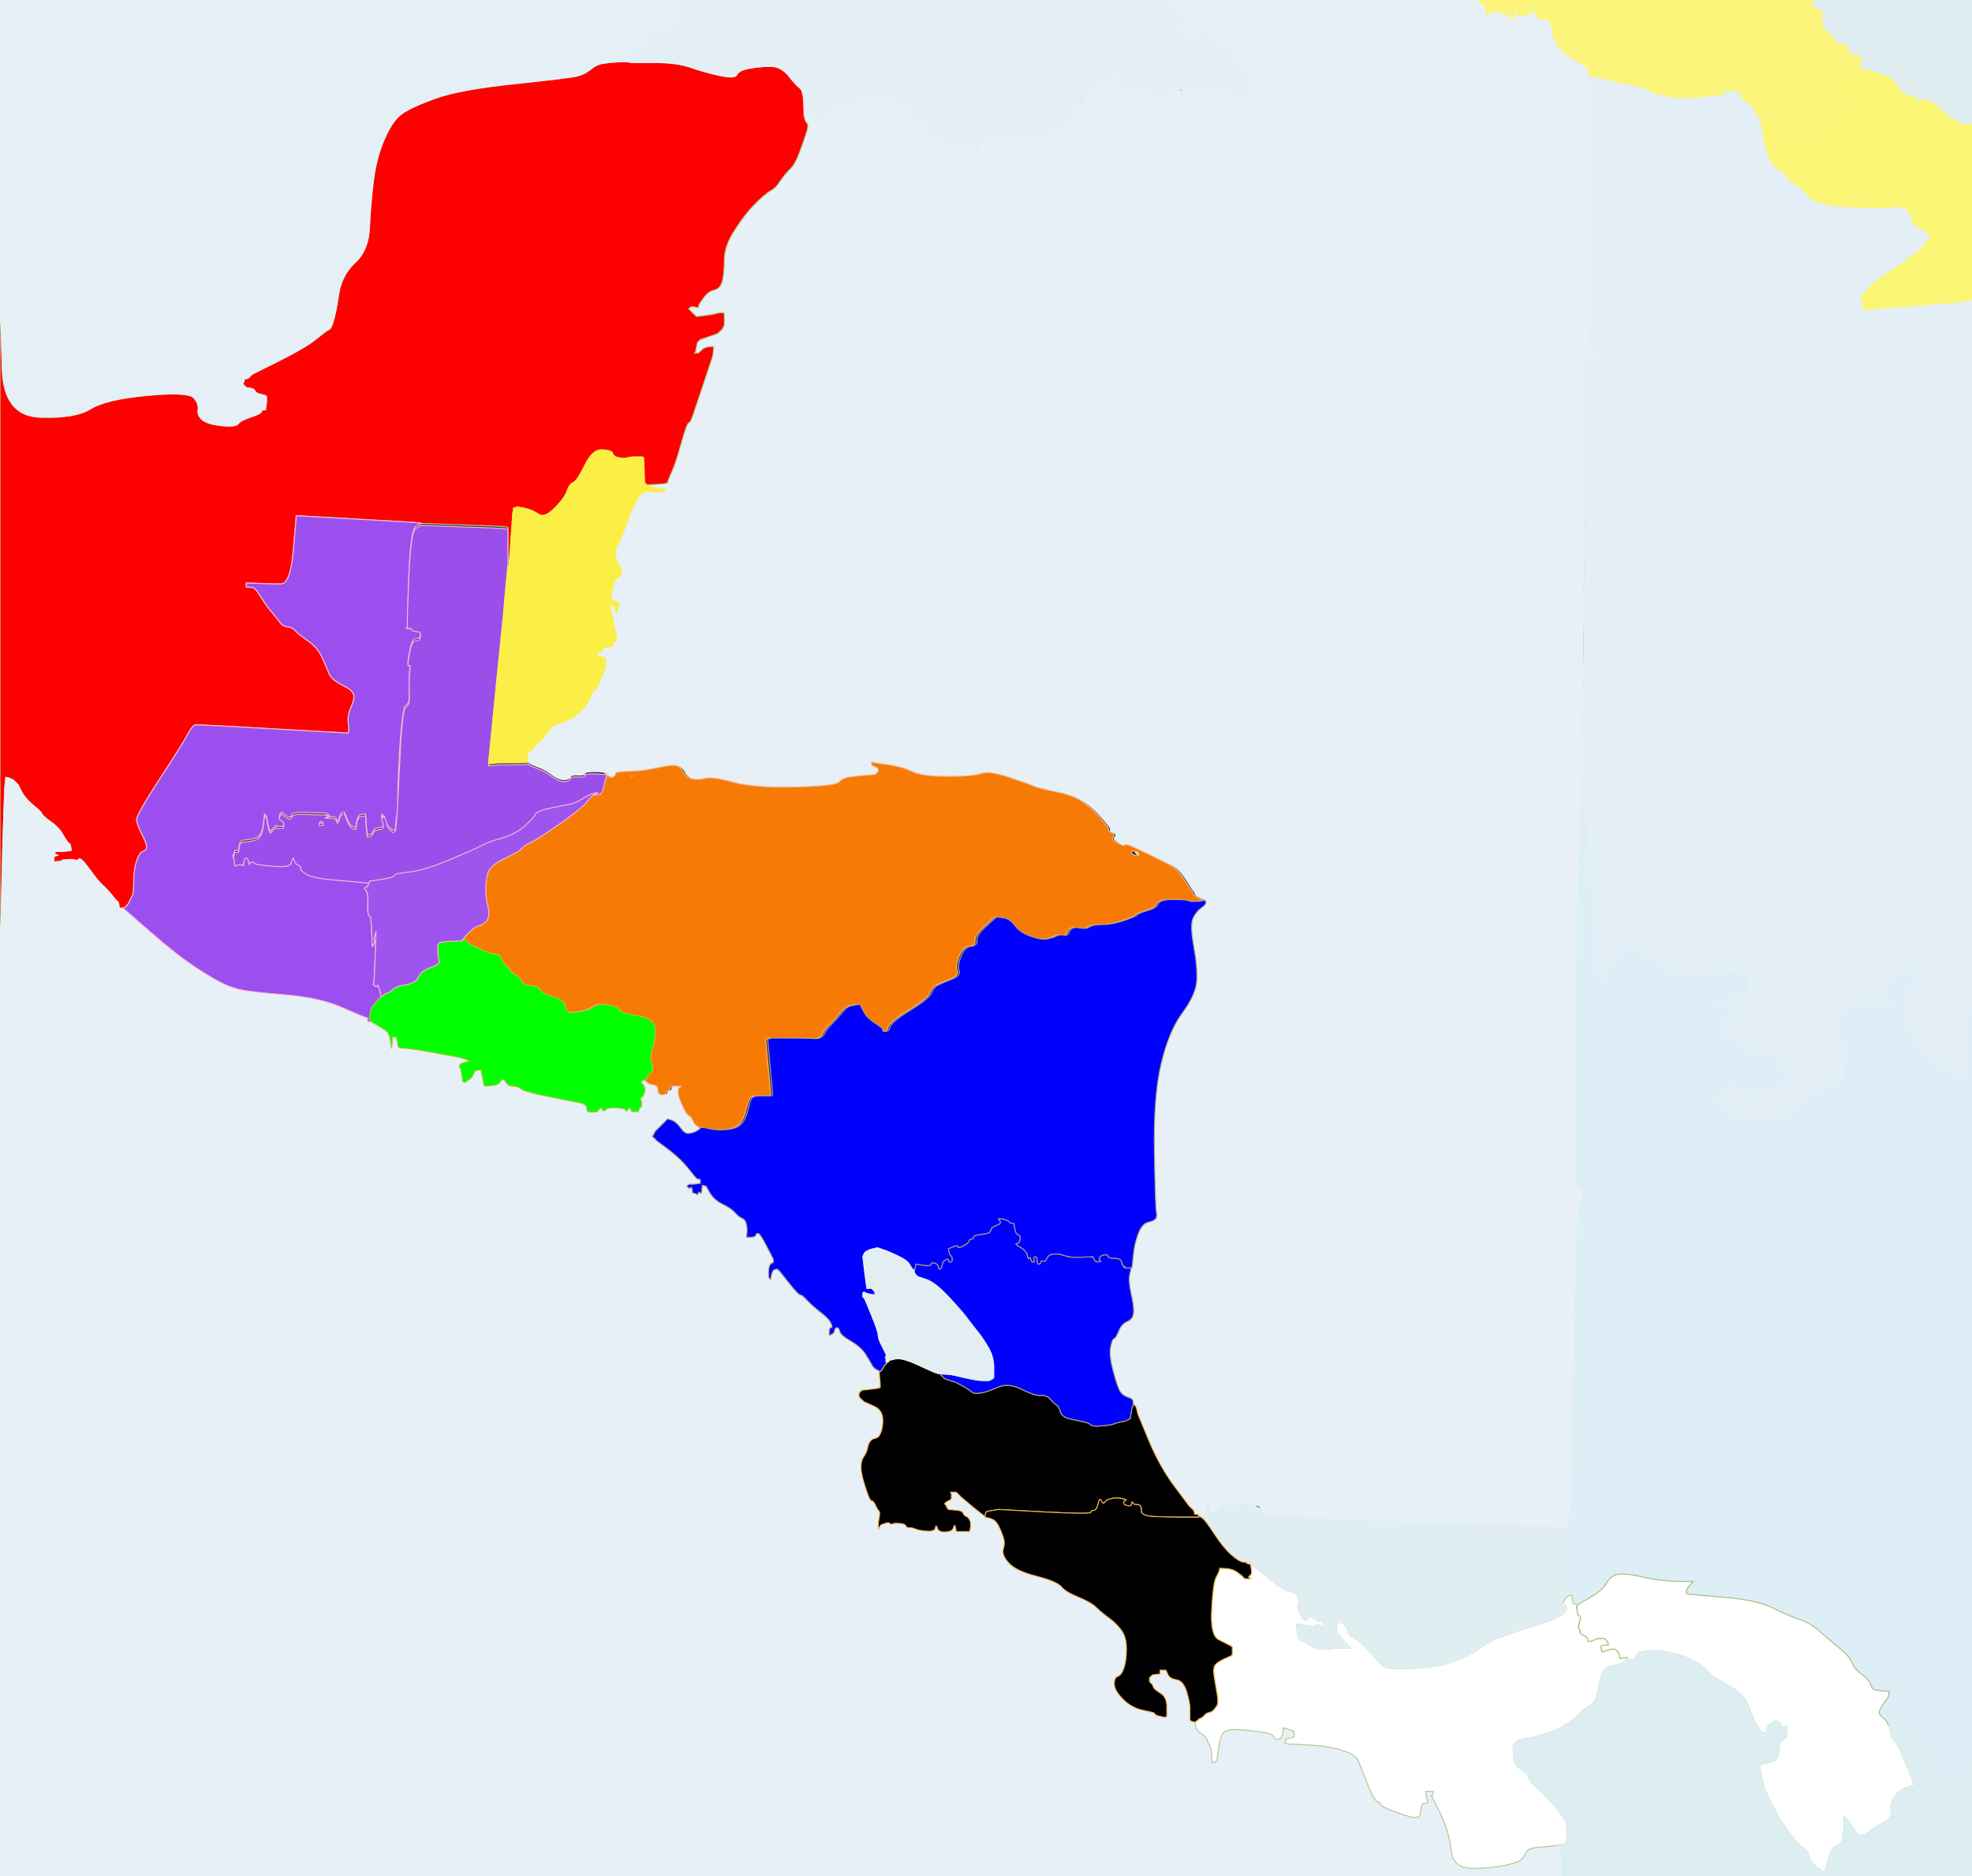<?xml version="1.0"?><svg width="1025" height="975" xmlns="http://www.w3.org/2000/svg">
 <rect width="100%" height="100%" fill="#333333" stroke="none"/>
 <title>Central America blank colored map</title>
 <g>
  <title>Layer 1</title>
  <path id="svg_1" fill="#E7F0F6" fill-rule="evenodd" stroke="#E7F0F6" stroke-width="0.5px" d="m202,539l0,-1l0.2,0q0.3,0 0.8,3.5l0.5,3.5l0.3,-3l0.2,-3l1,0l1,0l0.2,1l0.3,1l0.3,2q0.2,2 2.2,1.8q2,-0.3 16,2.2q14,2.5 15.5,3l1.5,0.5l1,0.5l1,0.5l-2.8,0.7q-2.7,0.8 -2.4,2q0.2,1.3 0.4,1q0.3,-0.2 0.8,3.3l0.5,3.5l0.3,0.2l0.2,0.3l0.5,0l0.5,0l0.2,-0.3l0.3,-0.2l0.3,-0.2l0.2,-0.3l1,-0.5q1,-0.5 2,-2.5l1,-2l1.5,-0.3l1.5,-0.2l0.8,4q0.7,4 1,4.2l0.2,0.3l3.5,-0.3q3.5,-0.2 4.7,-2.2q1.3,-2 2.6,0.2q1.2,2.3 3.7,2.3q2.5,0 4.5,1.5q2,1.5 14.5,4q12.5,2.5 16,3.2q3.5,0.8 3.5,2.8q0,2 1.8,2q1.7,0 2.7,0q1,0 2,-1.5q1,-1.5 1.5,0q0.5,1.5 1.8,0.3q1.2,-1.3 5.7,-1q4.5,0.2 4.7,1.2q0.3,1 1.3,-0.5q1,-1.5 1.3,0q0.2,1.5 1.7,1.3q1.5,-0.3 1.7,0l0.3,0.2l0.5,-1l0.5,-1l0.3,-0.2l0.2,-0.3l0.2,-0.3l0.3,-0.2l0,-1.5q0,-1.5 -0.5,-2q-0.5,-0.5 0.8,-1.5q1.2,-1 1.4,-3q0.3,-2 -1.2,-3.5q-1.5,-1.5 0.2,-2l1.8,-0.5l1,1.2q1,1.3 3.5,1.6q2.5,0.2 2.5,2.7q0,2.5 2,2.5q2,0 2,-1q0,-1 1,-1q1,0 1.2,-1q0.3,-1 0.6,-1.2l0.2,-0.3l2.5,0l2.5,0l-0.2,0.3l-0.3,0.2l-0.3,0.2l-0.2,0.3l-0.2,0.3l-0.3,0.2l0,2q0,2 2.3,6.8q2.2,4.7 3.2,5q1,0.2 2,2.4q1,2.3 2,2.8q1,0.5 1,0.8l0,0.2l0,0.2q0,0.3 -1.5,1.3q-1.5,1 -4,1.5q-2.5,0.5 -4.7,-2.8q-2.3,-3.2 -4.6,-4l-2.2,-0.7l-0.2,0.3l-0.3,0.2l-0.3,0.2l-0.2,0.3l-0.2,0.3l-0.3,0.2l-0.3,0.2l-0.2,0.3l-0.2,0.3l-0.3,0.2l-0.3,0.2l-0.2,0.3l-0.2,0.3l-0.3,0.2l-0.3,0.2l-0.2,0.3l-0.2,0.3l-0.3,0.2l-0.3,0.2l-0.2,0.3l-0.2,0.3l-0.3,0.2l-0.3,0.2l-0.2,0.3l-0.2,0.3l-0.3,0.2l-0.5,1l-0.5,1l-0.3,0.2l-0.2,0.3l0.2,0.3l0.3,0.2l0.3,0.2l0.2,0.3l0.2,0.3l0.3,0.2l0.3,0.2l0.2,0.3l0.2,0.3l0.3,0.2l6,4.5q6,4.5 10,9.5q4,5 4.3,5.2l0.2,0.3l2,0.7q2,0.8 2.2,1.8q0.3,1 0.6,1.2l0.2,0.3l2,3.5q2,3.5 6.5,5.8q4.5,2.2 6.5,4.4q2,2.3 3.8,3q1.7,0.8 2.2,3.3q0.5,2.5 0.2,4.5l-0.2,2l2.2,0q2.3,0 2.6,-1q0.2,-1 1.2,-1q1,0 4,5.8q3,5.7 3.8,7.4q0.7,1.8 -0.6,2.3q-1.2,0.5 -1.4,2l-0.3,1.5l0,2l0,2l0.3,0.2l0.2,0.3l0.2,0.3l0.3,0.2l0.5,-2.5q0.5,-2.5 1.8,-2.7l1.2,-0.3l0.2,0.3l0.3,0.2l0.3,0.2l0.2,0.3l0.2,0.3l0.3,0.2l4.7,6q4.8,6 5.8,6q1,0 3.5,2.8q2.5,2.7 6.7,6q4.3,3.2 5.6,5.7q1.2,2.5 0.2,2.5q-1,0 -1,2l0,2l1.2,-0.5q1.3,-0.5 1.6,-2q0.2,-1.5 1.2,-1.5q1,0 1.5,2q0.5,2 5.7,5q5.3,3 7.8,7q2.5,4 3,5l0.5,1l0.3,0.2l0.2,0.3l0.2,0.3l0.3,0.2l0.3,0.2l0.2,0.3l1,0.5l1,0.5l0,0.3l0,0.2l0.2,3l0.3,3l0,1l0,1l-0.3,0.2q-0.2,0.3 -4.7,0.8l-4.5,0.5l-0.2,0.3l-0.3,0.2l-0.3,0.2l-0.2,0.3l-0.2,0.3l-0.3,0.2l0,1l0,1l0.3,0.2l0.2,0.3l0.2,0.3l0.3,0.2l0.3,0.2l0.2,0.3l0.2,0.3l0.3,0.2l0.3,0.2l0.2,0.3l5.2,2.3q5.3,2.2 4.6,9.2q-0.8,7 -3.8,7.5q-3,0.5 -3.8,4q-0.7,3.5 -2.2,5.5q-1.5,2 -1.5,5.5q0,3.5 2.3,10.5q2.2,7 3.2,7q1,0 2,2.2q1,2.3 1.8,3q0.7,0.8 0.2,3.3q-0.5,2.5 -0.5,4.5l0,2l0.5,-1l0.5,-1l0.3,-0.2l0.2,-0.3l2,-0.7q2,-0.8 2.5,0q0.5,0.7 1.5,0.2q1,-0.5 3.8,-0.2q2.7,0.2 3,1.2q0.2,1 2,1q1.7,0 3.4,0.8q1.8,0.7 5.8,1q4,0.2 4.2,-1.8q0.3,-2 1,0.2q0.8,2.3 4.3,2q3.5,-0.2 4,-2q0.5,-1.7 0.7,-1.4q0.3,0.2 0.6,1.7l0.2,1.5l3.5,0l3.5,0l0.2,-1l0.3,-1l0,-1.5l0,-1.5l-0.5,-1l-0.5,-1l-0.3,-0.2l-0.2,-0.3l-1,-0.5q-1,-0.5 -1.5,-1.8q-0.5,-1.2 -4,-1.4l-3.5,-0.3l-0.2,-0.3l-0.3,-0.2l-0.5,-1l-0.5,-1l-0.3,-0.2l-0.2,-0.3l0.2,-0.3l0.3,-0.2l0.3,-0.2l0.2,-0.3l1,-0.5l1,-0.5l0.2,-0.3l0.3,-0.2l0,-1.5l0,-1.5l-0.3,-0.2l-0.2,-0.3l1.5,0l1.5,0l0.2,0.3l0.3,0.2l0.3,0.2l0.2,0.3l0.2,0.3l0.3,0.2l0.3,0.2l0.2,0.3l0.2,0.3l0.3,0.2l5.7,4.8q5.8,4.7 6.3,5l0.5,0.2l0,0.2l0,0.3l2.8,0.7q2.7,0.8 4.2,3.8q1.5,3 2.5,6q1,3 0,6q-1,3 2.7,7.2q3.8,4.3 14.6,7q10.7,2.8 13,5.6q2.2,2.7 9,5.4q6.7,2.8 9.4,5.6q2.8,2.7 6.6,5.4q3.7,2.8 6.2,6.3q2.5,3.5 2.5,9.5q0,6 -1.3,9.8q-1.2,3.7 -3.2,4.4q-2,0.8 -1.8,4.3q0.3,3.5 4.6,7.7q4.2,4.3 10,5.6q5.7,1.2 6,1.4l0.2,0.3l0.2,0.3l0.3,0.2l0.3,0.2l0.2,0.3l2,0.5l2,0.5l0.5,0l0.5,0l0.2,-0.3l0.3,-0.2l0,-5q0,-5 -3.3,-7q-3.2,-2 -3.7,-3.2l-0.5,-1.3l-0.2,-0.3l-0.3,-0.2l-0.3,-0.2l-0.2,-0.3l-0.2,-0.3l-0.3,-0.2l0,-1l0,-1l0.3,-0.2l0.2,-0.3l0.2,-0.3l0.3,-0.2l0.3,-0.2l0.2,-0.3l2,-0.3l2,-0.2l0,-1l0,-1l1.5,0l1.5,0l1,2.2q1,2.3 4.5,2.8q3.5,0.5 5.3,6.2q1.7,5.8 1.7,8.3q0,2.5 0,4.5l0,2l0.3,0.2l0.2,0.3l1,0.3l1,0.2l0.5,2.2q0.5,2.3 2.7,3.6q2.3,1.2 3.3,3.7q1,2.5 1.5,3.5l0.5,1l0.3,3.5l0.2,3.5l1,-0.2l1,-0.3l0.2,-0.3l0.3,-0.2l1,-7q1,-7 3.3,-8.2q2.2,-1.3 8.2,-0.8q6,0.5 11.2,1.2q5.3,0.8 6,2.6q0.8,1.7 2.6,1q1.7,-0.8 2,-3.3l0.2,-2.5l1,0.2l1,0.3l1.5,0.5l1.5,0.5l0.2,0.3l0.3,0.2l0.3,1.5q0.2,1.5 -1.8,1.7q-2,0.3 -2.2,0.6l-0.3,0.2l-0.3,1l-0.2,1l1,0.2l1,0.3l1.5,0l1.5,0l9,0.5q9,0.5 16,2.8q7,2.2 8.2,5.7q1.3,3.5 4.6,11.7q3.2,8.3 5,9q1.7,0.8 2,1.8q0.2,1 7.7,3.8q7.5,2.7 9.5,2.7l2,0l0.2,-0.3l0.3,-0.2l0.3,-0.2q0.2,-0.3 1.7,-6.6l1.5,-6.2l2,0l2,0l-0.2,1l-0.3,1l-0.3,0.2l-0.2,0.3l0.2,0.3l0.3,0.2l0.5,1l0.5,1l2,4q2,4 4,9.5q2,5.5 3,13q1,7.5 8.3,8.3q7.2,0.7 16.2,-0.8q9,-1.5 11.2,-3.2q2.3,-1.8 3,-4q0.8,-2.3 6.8,-2.8l6,-0.5l2,-0.3l2,-0.2l0.2,0l0.3,0l0.5,1l0.5,1l0.3,7l0.2,7l-406,0l-406,0l0,-112.5l0,-112.5l0.2,0l0.3,0l0.5,-5.5l0.5,-5.5l0.5,9q0.5,9 0.2,9.2l-0.2,0.3l0.2,0.3l0.3,0.2l0.3,1l0.2,1l3.5,0.2q3.5,0.3 5.5,0.8q2,0.5 2,-2.2l0,-2.8l1,0l1,0l0.2,1.5q0.3,1.5 0.8,3l0.5,1.5l0.3,-0.2q0.2,-0.3 1.2,-0.8l1,-0.5l0.2,-0.3l0.3,-0.2l0.5,-1q0.5,-1 0.8,-0.8l0.2,0.3l0.5,0l0.5,0l0.2,-0.3l0.3,-0.2l0.3,-0.2l0.2,-0.3l1,-0.5l1,-0.5l-1.5,-0.5l-1.5,-0.5l0.2,-0.3l0.3,-0.2l0.3,0l0.2,0l1.8,0.5q1.7,0.5 3.4,2.7q1.8,2.3 68.3,7.3q66.5,5 75.5,5q9,0 10.5,-0.3l1.5,-0.2l0.2,-8q0.3,-8 1.6,-33q1.2,-25 2.2,-25q1,0 1,-15.5l0,-15.5l0.5,-0.2q0.5,-0.3 0.5,-0.6l0,-0.2l0.2,0q0.3,0 0.3,-2l0,-2l-0.3,0l-0.2,0l0.2,-6.5q0.3,-6.5 2,-31.7q1.8,-25.3 2,-44.6q0.3,-19.2 -3,-20l-3.2,-0.7l1,-0.5l1,-0.5l0.2,-0.3l0.3,-0.2l0.3,-0.2l0.2,-0.3l0.2,-0.3l0.3,-0.2l0.3,-0.2q0.2,-0.3 0,-0.6l-0.3,-0.2l0,-1.5l0,-1.5l0.3,0.2l0.2,0.3l1.5,1q1.5,1 2.3,-0.7q0.7,-1.8 1.2,-0.8q0.5,1 0.8,1.2l0.2,0.3l1,0l1,0l0.2,-0.3l0.3,-0.2l0.5,-1l0.5,-1l0,-2q0,-2 -2.3,-3q-2.2,-1 -2,-2.5q0.3,-1.5 0.8,-2.5q0.5,-1 0.8,-4q0.2,-3 1.2,-3q1,0 1,-1zm161,81l-0.5,1l-0.3,-0.2l-0.2,-0.3l-1,-0.3l-1,-0.2l-0.2,-1.5l-0.3,-1.5l-0.3,0.2l-0.2,0.3l-0.5,0l-0.5,0l-0.2,-0.3l-0.3,-0.2l-0.3,-0.2l-0.2,-0.3l0.2,-0.3l0.3,-0.2l0.3,-0.2l0.2,-0.3l3.2,0.3q3.3,0.2 3.3,2.7q0,2.5 -0.5,1.5q-0.5,-1 -1,0z"/>
  <path id="svg_2" fill="#E7F0F6" fill-rule="evenodd" stroke="#E7F0F6" stroke-width="0.5px" d="m609,0.2l0,-0.2l80,0l80,0l0,1q0,1 1.5,1q1.5,0 1.7,2.5l0.3,2.5l0.3,0.2l0.2,0.3l0.2,0.3l0.3,0.2l0.7,-1.2q0.8,-1.3 3.6,-0.6q2.7,0.8 3.2,0.3q0.5,-0.5 0.8,0.5q0.2,1 1.4,0.5q1.3,-0.5 1.6,1q0.2,1.5 1.2,1.5q1,0 1,-2q0,-2 1,-2q1,0 1,1.5q0,1.5 4,0.3q4,-1.3 3.8,-1.6q-0.3,-0.2 -0.6,-1.7l-0.2,-1.5l1,0.2l1,0.3l-0.2,0.3l-0.3,0.2l-0.3,0.2l-0.2,0.3l1,2.7q1,2.8 4.5,2.8q3.5,0 4.3,5.5q0.7,5.5 3,8.3q2.2,2.7 5.7,5.2q3.5,2.5 6.3,3.8q2.7,1.2 3.7,4.2q1,3 1.3,3l0.2,0l-0.5,55.8q-0.5,55.7 0.3,64.4q0.7,8.8 1,9.8q0.2,1 -0.8,1q-1,0 -1,5.5q0,5.5 2.5,5.5l2.5,0l-0.2,2.5l-0.3,2.5l-0.3,0.2l-0.2,0.3l-2.8,0.3q-2.7,0.2 -3.7,92.7q-1,92.5 -1.3,115l-0.2,22.5l-1.2,30q-1.3,30 -1.3,86q0,56 -0.3,62l-0.2,6l0,7q0,7 1.2,7.5q1.3,0.5 2,1q0.8,0.5 0.8,3.3q0,2.7 -1.8,4q-1.7,1.2 -3,82.2q-1.2,81 -2.2,81q-1,0 -1,3q0,3 -1.5,3l-1.5,0l-2,-0.2q-2,-0.3 -78.2,-2.6q-76.3,-2.2 -76.3,-5.2q0,-3 -1.7,-3.5q-1.8,-0.5 -1.8,1q0,1.5 -2,1q-2,-0.5 -2,-1.5q0,-1 -1.5,-1q-1.5,0 -1.7,1q-0.3,1 -0.6,0q-0.2,-1 -5.2,-0.8q-5,0.3 -5.5,2q-0.5,1.8 -2.5,1.8l-2,0l-0.2,-3.5l-0.3,-3.5l-0.3,0.2l-0.2,0.3l-0.2,0.3l-0.3,0.2l-0.5,4l-0.5,4l-0.3,-0.2l-0.2,-0.3l-1.5,-0.3l-1.5,-0.2l-1,0l-1,0l-0.2,-1l-0.3,-1l-0.3,-0.2l-0.2,-0.3l-0.2,-0.3l-0.3,-0.2l-0.3,-0.2l-0.2,-0.3l-0.2,-0.3l-0.3,-0.2l-0.3,-0.2q-0.2,-0.3 -7.7,-10.3q-7.5,-10 -13.3,-23.7l-5.7,-13.8l-0.5,-1.5q-0.5,-1.5 -0.8,-1.3q-0.2,0.3 -0.7,-0.4l-0.5,-0.8l0.5,-0.2l0.5,-0.3l-0.2,-0.3l-0.3,-0.2l-0.3,0l-0.2,0l0,-1.5q0,-1.5 -2.5,-2.3q-2.5,-0.7 -4,-2.7q-1.5,-2 -3.7,-10.3q-2.3,-8.2 -1.6,-12.7q0.8,-4.5 1.8,-4.7q1,-0.3 2.5,-4q1.5,-3.8 4.7,-5.3q3.3,-1.5 1.8,-13q-1.5,-11.5 -2.8,-12.5q-1.2,-1 -1.2,-2l0,-1l1,0.2q1,0.3 1.5,0.6l0.5,0.2l0.5,0l0.5,0l0.2,0q0.3,0 0.8,-6q0.5,-6 2.5,-11.5q2,-5.5 5.3,-6.3q3.2,-0.7 4,-2q0.7,-1.2 0.2,-3.7q-0.5,-2.5 -1,-31q-0.5,-28.5 3.5,-45.5q4,-17 11,-26.5q7,-9.5 7.5,-16.5q0.5,-7 -1.5,-18q-2,-11 -0.5,-14.5q1.5,-3.5 4.2,-5.5q2.8,-2 2.6,-3l-0.3,-1l-0.3,0l-0.2,0l0,-0.2l0,-0.3l-1,-0.5l-1,-0.5l-1,-0.5l-1,-0.5l-0.2,-0.3l-0.3,-0.2l-0.5,-1l-0.5,-1l-0.3,-0.2q-0.2,-0.3 -3.7,-5.8q-3.5,-5.5 -7.5,-7.5q-4,-2 -10,-5q-6,-3 -6,-1.3q0,1.8 -1.5,1q-1.5,-0.7 -1.7,-2.4q-0.3,-1.8 -1.6,-2.3q-1.2,-0.5 -1.4,0.5q-0.3,1 -4.3,-1.5q-4,-2.5 -3.3,-3q0.8,-0.5 0.8,-1.5q0,-1 -1.8,-1.5q-1.7,-0.5 -1,-1.3q0.8,-0.7 -7,-9q-7.7,-8.2 -19,-10.4q-11.2,-2.3 -13.2,-3.3q-2,-1 -12.5,-4.5q-10.5,-3.5 -14.5,-2q-4,1.5 -17.5,1.5q-13.5,0 -18.5,-2.5q-5,-2.5 -12,-3.5l-7,-1l-1,-0.3l-1,-0.2l0,1q0,1 1.8,1.5q1.7,0.5 1.7,1.5l0,1l-0.3,0.2l-0.2,0.3l-0.2,0.3l-0.3,0.2l-0.3,0.2l-0.2,0.3l-6,0.5q-6,0.5 -8.5,1q-2.5,0.5 -4.5,2.5q-2,2 -23,2.5q-21,0.5 -32,-2.5q-11,-3 -14.5,-2q-3.5,1 -6.7,0.3q-3.3,-0.8 -4.8,-3.8q-1.5,-3 -4.8,-3.2q-3.2,-0.3 -12.2,1.4q-9,1.8 -9,3.3q0,1.5 -1.5,1.7q-1.5,0.3 -2,-0.4q-0.5,-0.8 0.5,-0.8q1,0 1,-1q0,-1 -3.5,-1q-3.5,0 -3.5,1q0,1 -1.5,1.8q-1.5,0.7 -2,0q-0.5,-0.8 -1.5,-0.8l-1,0l-0.2,-1q-0.3,-1 -5.6,-1q-5.2,0 -5.2,1q0,1 -3.5,0.8q-3.5,-0.3 -4,1q-0.5,1.2 -3,1.4q-2.5,0.3 -6.3,-2.4q-3.7,-2.8 -7,-4l-3.2,-1.3l-1,-0.5l-1,-0.5l-0.2,-0.3l-0.3,-0.2l-0.3,0l-0.2,0l0.2,-2.5l0.3,-2.5l0.3,-0.2l0.2,-0.3l1,-0.5q1,-0.5 2,-2.2q1,-1.8 3,-3q2,-1.3 4,-4.8q2,-3.5 6.5,-4.5q4.5,-1 9,-4.7q4.5,-3.8 6,-7.8q1.5,-4 2.5,-4.2q1,-0.3 2.5,-3.8q1.5,-3.5 3,-8.2q1.5,-4.8 -1.3,-5.3l-2.7,-0.5l-0.3,-0.2l-0.2,-0.3l0.2,-0.3l0.3,-0.2l0.3,-0.2l0.2,-0.3l0,-0.3l0,-0.2l0.5,-0.2l0.5,-0.3l0,-0.3l0,-0.2l0.5,-0.2q0.5,-0.3 0.5,-0.6l0,-0.2l0.5,-0.2q0.5,-0.3 2.5,-0.3q2,0 2.5,-1.7q0.5,-1.8 1.5,-1.8q1,0 -0.2,-5q-1.3,-5 -2,-9.5l-0.8,-4.5l1.2,0.5q1.3,0.5 1.8,2.5l0.5,2l0.5,-2.5l0.5,-2.5l0.3,-0.2l0.2,-0.3l-1,-0.5q-1,-0.5 -2.5,-0.8q-1.5,-0.2 -0.3,-5.7q1.3,-5.5 2.6,-6q1.2,-0.5 2,-2.5q0.7,-2 -0.8,-4q-1.5,-2 -2,-5q-0.5,-3 1,-5.5q1.5,-2.5 6.2,-15.5q4.8,-13 9.3,-12.8l4.5,0.3l2,0l2,0l0.2,-0.3l0.3,-0.2l0.3,-0.2l0.2,-0.3l-3,-0.5q-3,-0.5 -5.5,-0.8l-2.5,-0.2l0,-1l0,-1l1,0.2l1,0.3l4,0l4,0l1,-0.3l1,-0.2l0.2,-1q0.3,-1 2,-4.8q1.8,-3.7 4.8,-14.4q3,-10.8 4,-11q1,-0.3 2.2,-4q1.3,-3.8 5.8,-17.3l4.5,-13.5l0.3,-2.5l0.2,-2.5l-2.5,0.2q-2.5,0.3 -3.7,1.6l-1.3,1.2l-0.3,0.2l-0.2,0.3l-1,0l-1,0l0.2,-0.3l0.3,-0.2l0.5,-2.5l0.5,-2.5l0.3,-0.2l0.2,-0.3l0.2,-0.3l0.3,-0.2l0.3,-0.2l0.2,-0.3l4.5,-1.5q4.5,-1.5 5,-2q0.5,-0.5 0.7,-0.8l0.3,-0.2l0.3,-0.2l0.2,-0.3l0.2,-0.3l0.3,-0.2l0.5,-1l0.5,-1l0,-3l0,-3l-0.3,-0.2l-0.2,-0.3l-1,0l-1,0l-2,0.5q-2,0.5 -6,1l-4,0.5l-0.2,-0.3l-0.3,-0.2l-0.3,-0.2l-0.2,-0.3l-0.2,-0.3l-0.3,-0.2l-0.3,-0.2l-0.2,-0.3l-0.2,-0.3l-0.3,-0.2l-0.3,-0.2l-0.2,-0.3l-0.2,-0.3l-0.3,-0.2l-0.3,-0.2l-0.2,-0.3l0.2,-0.3l0.3,-0.2l0.3,-0.2l0.2,-0.3l1,0l1,0l1,0.3l1,0.2l0.2,-1l0.3,-1l2.3,-3.2q2.2,-3.3 5.4,-4q3.3,-0.8 4.3,-4.8q1,-4 1,-11q0,-7 5.3,-15.2q5.2,-8.3 10.7,-13.8q5.5,-5.5 8,-6.8q2.5,-1.2 5,-5q2.5,-3.7 5.3,-6.4q2.7,-2.8 4.7,-8.3q2,-5.5 3.5,-10q1.5,-4.5 0.5,-5.5q-1,-1 -1.3,-2.5l-0.2,-1.5l0.2,0l0.3,0l0.3,-0.2l0.2,-0.3l1,0l1,0l0.2,0.3l0.3,0.2l0.3,0.2l0.2,0.3l0.2,0.3l0.3,0.2l0.3,0.2l0.2,0.3l1,0l1,0l0.8,0.3q0.7,0.2 1,1.2l0.2,1l1,0l1,0l0.8,-3.5q0.7,-3.5 1,-5q0.2,-1.5 1.2,-1.5q1,0 1.5,0.8q0.5,0.7 4.5,-0.3q4,-1 6,-0.3q2,0.8 2,-1.2q0,-2 1,-2q1,0 1,-1.5l0,-1.5l1,0.2l1,0.3l2.8,0.3q2.7,0.2 3.2,2.7q0.5,2.5 1.8,-0.3q1.2,-2.7 2.7,-3l1.5,-0.2l0.5,2.8q0.5,2.7 1.3,2q0.7,-0.8 2.4,0.7q1.8,1.5 1.8,0q0,-1.5 1.5,-1.7q1.5,-0.3 1.7,-0.6l0.3,-0.2l-0.3,2q-0.2,2 0.8,1.8l1,-0.3l0.2,-0.3l0.3,-0.2l0,1q0,1 0.7,1.8q0.8,0.7 -0.2,1q-1,0.2 -1,1.2q0,1 -1.5,1.2l-1.5,0.3l5.5,0.5l5.5,0.5l1,0.5l1,0.5l0.2,0.3l0.3,0.2l0.3,-0.2l0.2,-0.3l1,0l1,0l-0.2,0.3l-0.3,0.2l-0.3,0.2l-0.2,0.3l0.2,0.3l0.3,0.2l0.3,0.2l0.2,0.3l-2.5,0l-2.5,0l-0.2,-0.3l-0.3,-0.2l-0.3,1l-0.2,1l-8.5,0.2l-8.5,0.3l2.5,0.5l2.5,0.5l1,0l1,0l0.2,-0.3l0.3,-0.2l0.3,0.2l0.2,0.3l2.5,0.5q2.5,0.5 6.5,1q4,0.5 7,2q3,1.5 4.5,3q1.5,1.5 8.3,0.2q6.7,-1.2 7,1.8l0.2,3l1,0l1,0l0.2,-1.5l0.3,-1.5l0,-2q0,-2 0.5,-3l0.5,-1l0.3,2q0.2,2 1.2,2q1,0 1,-1q0,-1 1.5,-1q1.5,0 2,0.8q0.5,0.7 9.5,0.2q9,-0.5 12,-1q3,-0.5 4.8,-0.8q1.7,-0.2 2,-1.2q0.2,-1 1.2,-1q1,0 1,-1.5q0,-1.5 0.8,-1q0.7,0.5 0.4,1.5q-0.2,1 1.6,-0.5q1.7,-1.5 2.4,-2.3q0.8,-0.7 1.8,-0.4q1,0.2 1.5,-1q0.5,-1.3 1.7,-1.6q1.3,-0.2 1.6,-2.2q0.2,-2 -0.6,-2.5q-0.7,-0.5 -1,-2.3q-0.2,-1.7 1.3,-2q1.5,-0.2 2,0.6q0.5,0.7 1.7,0q1.3,-0.8 1.6,-2.8q0.2,-2 1.4,-2.5q1.3,-0.5 3,-3.3q1.8,-2.7 2.3,-4q0.5,-1.2 3.7,-1.2q3.3,0 3.6,-1l0.2,-1l2,0l2,0l0,3.8q0,3.7 1.5,2.7q1.5,-1 2.5,0q1,1 0,1.3q-1,0.2 -1,1.2q0,1 4.5,0.2q4.5,-0.7 8.5,1.3q4,2 2.8,2.7q-1.3,0.8 -1,1q0.2,0.3 0.4,0.6l0.3,0.2l0.3,0.2l0.2,0.3l0.2,0.3l0.3,0.2l0.3,-0.2l0.2,-0.3l1,-0.5l1,-0.5l0.8,-0.7q0.7,-0.8 2,-3.3q1.2,-2.5 2.4,-2q1.3,0.5 2,-0.3q0.8,-0.7 2,0.6q1.3,1.2 1.6,-0.6q0.2,-1.7 2.4,-2q2.3,-0.2 2.8,0.8q0.5,1 1.2,0.2q0.8,-0.7 2.3,0.3q1.5,1 4.7,1.3q3.3,0.2 4,-1q0.8,-1.3 2.6,-1.6q1.7,-0.2 2.7,-0.2q1,0 3.7,3.8q2.8,3.7 5.8,3.7l3,0l-1,-0.3l-1,-0.2l0.2,-1l0.3,-1l0.5,-1l0.5,-1l0.3,-0.2l0.2,-0.3l0.2,-0.3l0.3,-0.2l0.3,-0.2l0.2,-0.3l0.2,-0.3l0.3,-0.2l0,-1l0,-1l-0.3,-0.2q-0.2,-0.3 -2,-2.6q-1.7,-2.2 -4,-4.4q-2.2,-2.3 -4,-6q-1.7,-3.8 -2.4,-4.3q-0.8,-0.5 -0.8,-1.5q0,-1 -6,-1.2l-6,-0.3l1.2,-1.3q1.3,-1.2 1.8,-2.2l0.5,-1l0.3,-0.2l0.2,-0.3l-3,0q-3,0 -2.8,0.3q0.3,0.2 -4.4,1.2l-4.8,1l-0.2,-1l-0.3,-1l-0.3,-0.2l-0.2,-0.3l-0.2,-0.3l-0.3,-0.2l-0.3,-0.2l-0.2,-0.3l-0.2,-0.3l-0.3,-0.2l-0.3,-0.2l-0.2,-0.3l0.8,-1.3q0.7,-1.2 0.4,-2.7q-0.2,-1.5 1.3,-1.7l1.5,-0.3l-0.2,-0.3l-0.3,-0.2l-0.3,-0.2l-0.2,-0.3l-0.2,-0.3q-0.3,-0.2 -1.6,-0.7q-1.2,-0.5 -1.4,-1.5q-0.3,-1 -7,-1.2l-6.8,-0.3l5.8,-1.3q5.7,-1.2 5.4,-2q-0.2,-0.7 -0.2,-1zm212.2,187.6l-0.2,-0.3l0.2,-0.3q0.3,-0.2 0.3,0.3l0,0.5l-0.3,-0.2z"/>
  <path id="svg_3" fill="#ff0000" fill-rule="evenodd" stroke="#B3CB8C" stroke-width="0.5px" d="m417.8,53.5l0.2,6.5l0.2,1.5q0.3,1.5 1.3,2.5q1,1 -0.5,5.5q-1.5,4.5 -3.5,10q-2,5.5 -4.7,8.3q-2.8,2.7 -5.3,6.4q-2.5,3.8 -5,5q-2.5,1.3 -8,6.8q-5.5,5.5 -10.7,13.8q-5.3,8.2 -5.3,15.2q0,7 -1,11q-1,4 -4.3,4.8q-3.2,0.7 -5.4,4l-2.3,3.2l-0.3,1l-0.2,1l-1,-0.2l-1,-0.3l-1,0l-1,0l-0.2,0.3l-0.3,0.2l-0.3,0.2l-0.2,0.3l0.2,0.3l0.3,0.2l0.3,0.2l0.2,0.3l0.2,0.3l0.3,0.2l0.3,0.2l0.2,0.3l0.2,0.3l0.3,0.2l0.3,0.2l0.2,0.3l0.2,0.3l0.3,0.2l0.3,0.2l0.2,0.3l4,-0.5q4,-0.5 6,-1l2,-0.5l1,0l1,0l0.2,0.3l0.3,0.2l0,3l0,3l-0.5,1l-0.5,1l-0.3,0.2l-0.2,0.3l-0.2,0.3l-0.3,0.2l-0.3,0.2q-0.2,0.3 -0.7,0.8q-0.5,0.5 -5,2l-4.5,1.5l-0.2,0.3l-0.3,0.2l-0.3,0.2l-0.2,0.3l-0.2,0.3l-0.3,0.2l-0.5,2.5l-0.5,2.5l-0.3,0.2l-0.2,0.3l1,0l1,0l0.2,-0.3l0.3,-0.2l1.3,-1.2q1.2,-1.3 3.7,-1.6l2.5,-0.2l-0.2,2.5l-0.3,2.5l-4.5,13.5q-4.5,13.5 -5.8,17.3q-1.2,3.7 -2.2,4q-1,0.2 -4,11q-3,10.7 -4.8,14.4q-1.7,3.8 -2,4.8l-0.2,1l-1,0.2l-1,0.3l-4.5,0.3l-4.5,0.2l-0.2,-0.5l-0.3,-0.5l-0.3,0l-0.2,0l-0.2,-6.5l-0.3,-6.5l-0.3,-0.2l-0.2,-0.3l-3.5,0q-3.5,0 -4.5,0.5q-1,0.5 -4,0q-3,-0.5 -3.5,-2.2q-0.5,-1.8 -5.5,-2q-5,-0.3 -9,8q-4,8.2 -6,9q-2,0.7 -3.2,4.4q-1.3,3.8 -6.6,9q-5.2,5.3 -8.4,3q-3.3,-2.2 -7,-3l-3.8,-0.7l-1,0.3l-1,0.2l-0.2,1.5l-0.3,1.5l-0.5,7.5q-0.5,7.5 -1,14l-0.5,6.5l-0.3,-0.2l-0.2,-0.3l0,-0.3l0,-0.2l0,-10l0,-10l-1.5,-0.2q-1.5,-0.3 -22.5,-1l-21,-0.8l-1,-0.2q-1,-0.3 -32.5,-2l-31.5,-1.8l-1.5,17.8q-1.5,17.7 -6.5,17.7q-5,0 -11.5,-0.3l-6.5,-0.2l0,1l0,1l2,0.2l2,0.3l0.2,0.3l0.3,0.2l0.3,0.2l0.2,0.3l0.2,0.3l0.3,0.2l2.7,4.2q2.8,4.3 5.6,7.6q2.7,3.2 4,5q1.2,1.7 3.7,2q2.5,0.2 4,2q1.5,1.7 6.5,5.2q5,3.5 7.2,8.2q2.3,4.8 3.6,8.3q1.2,3.5 6.7,6.3q5.5,2.7 6.3,5q0.7,2.2 -1.3,6.7q-2,4.5 -1.5,8q0.5,3.5 0.2,4.5l-0.2,1l-39,-2.2q-39,-2.3 -40.5,-2q-1.5,0.2 -4,5q-2.5,4.7 -14.7,23.4q-12.3,18.8 -11.8,21.3q0.5,2.5 3,7.5q2.5,5 2.2,6.5q-0.2,1.5 -2,2q-1.7,0.5 -3.2,5q-1.5,4.5 -1.5,10.5q0,6 -0.5,7l-0.5,1l-0.5,1l-0.5,1l-0.5,1l-0.5,1l-0.3,0.2l-0.2,0.3l-0.2,0.3l-0.3,0.2l-0.3,0.2l-0.2,0.3l-0.5,0.3l-0.5,0.2l-1,0l-1,0l-0.2,-1.5l-0.3,-1.5l-0.3,-0.2l-0.2,-0.3l-0.2,-0.3l-0.3,-0.2l-0.3,-0.2q-0.2,-0.3 -2.4,-3q-2.3,-2.8 -4.6,-4.8q-2.2,-2 -6.7,-8.2q-4.5,-6.3 -5.5,-5.3q-1,1 -2,0.5q-1,-0.5 -3.8,-0.2l-2.7,0.2l-0.3,0.2l-0.2,0.3l-2,0.3l-2,0.2l0,-1.5l0,-1.5l1,-0.2l1,-0.3l-1,-0.5l-1,-0.5l0.2,-0.3l0.3,-0.2l0.3,-0.2l0.2,-0.3l2.5,0q2.5,0 4,-0.3l1.5,-0.2l-0.2,-1.5l-0.3,-1.5l-0.3,-0.2l-0.2,-0.3l-0.2,-0.3l-0.3,-0.2l-0.3,-0.2l-0.2,-0.3l-0.2,-0.3q-0.3,-0.2 -2.3,-3.7q-2,-3.5 -6.3,-6.5q-4.2,-3 -4.4,-4q-0.3,-1 -4.6,-4.5q-4.2,-3.5 -6,-7l-1.7,-3.5l-0.3,-0.2l-0.2,-0.3l-0.2,-0.3l-0.3,-0.2l-0.3,-0.2l-0.2,-0.3l-0.2,-0.3l-0.3,-0.2l-0.3,-0.2l-0.2,-0.3l-1,-0.5l-1,-0.5l-1,-0.3l-1,-0.2l-0.2,2.5l-0.3,2.5l-0.5,13q-0.5,13 -1,36l-0.5,23l-0.3,0l-0.2,0l0,-156.5l0,-156.5l0.2,0l0.3,0l0.7,24q0.8,24 19.3,24.8q18.5,0.7 26.5,-4.3q8,-5 29.5,-7q21.5,-2 24.3,1.3q2.7,3.2 2.2,6.2q-0.5,3 2.2,5.2q2.8,2.3 10,3q7.3,0.8 8.6,-1q1.2,-1.7 6.4,-3.4q5.3,-1.8 5.6,-2.8q0.2,-1 1.2,-1l1,0l0.2,-2l0.3,-2l0,-1.5l0,-1.5l-0.3,-0.2q-0.2,-0.3 -2.7,-0.8q-2.5,-0.5 -3,-1.8q-0.5,-1.2 -2.5,-1.4l-2,-0.3l-0.2,-0.3l-0.3,-0.2l-0.3,-0.2l-0.2,-0.3l-0.2,-0.3l-0.3,-0.2l-0.3,-0.2l-0.2,-0.3l0.2,-0.3l0.3,-0.2l0.3,-1l0.2,-1l1,-0.2l1,-0.3l0.2,-0.3l0.3,-0.2l0.3,-0.2l0.2,-0.3l0.2,-0.3l0.3,-0.2l0.3,-0.2l0.2,-0.3l14,-7q14,-7 19.5,-11.5q5.5,-4.5 6.5,-4.8q1,-0.2 2.2,-4.2q1.3,-4 2.8,-14q1.5,-10 8.5,-16.5q7,-6.5 7.5,-18q0.5,-11.5 2,-24q1.5,-12.5 5.8,-22.3q4.2,-9.7 9.2,-13.2q5,-3.5 17.5,-8q12.5,-4.5 41,-7.5q28.5,-3 32.5,-4q4,-1 7,-3.5q3,-2.5 6,-3q3,-0.5 7.5,-0.8l4.5,-0.2l1.5,0.2l1.5,0.3l12,0q12,0 19,2.5q7,2.5 15,4.2q8,1.8 9,-0.4q1,-2.3 6.5,-3.3q5.5,-1 11,-1q5.5,0 9.5,5q4,5 5.8,6.3q1.7,1.2 2,7.7z"/>
  <path id="svg_4" fill="#E3EEF7" fill-rule="evenodd" stroke="#E3EEF7" stroke-width="0.5px" d="m914.8,62l0.2,0l0.2,1.5l0.3,1.5l2,10q2,10 6.7,13q4.8,3 4.8,4q0,1 4.5,4q4.5,3 7.5,6.8q3,3.7 21,4.7q18,1 22,0q4,-1 6.8,1.3q2.7,2.2 3,5.2q0.2,3 4,4.5q3.7,1.5 4.2,2.5q0.5,1 0.8,2.5l0.2,1.5l-1,0q-1,0 -1.2,1.5q-0.3,1.5 -6.6,6.3q-6.2,4.7 -13.2,9.2q-7,4.5 -9.2,7.2l-2.3,2.8l-0.3,0.2l-0.2,0.3l-0.2,0.3l-0.3,0.2l-0.3,0.2l-0.2,0.3l-0.2,0.3l-0.3,0.2l-0.3,0.2l-0.2,0.3l0.2,0.3l0.3,0.2l0.5,1.5l0.5,1.5l0,0.5l0,0.5l-0.3,1l-0.2,1l10,-0.8q10,-0.7 22.5,-1.7q12.5,-1 16.5,-1.5q4,-0.5 6,-0.8l2,-0.2l0,185l0,185l-0.5,0.2l-0.5,0.3l-0.2,0.3l-0.3,0.2l-0.5,3.5l-0.5,3.5l0,10.5q0,10.5 0,14l0,3.5l-0.3,-0.2l-0.2,-0.3l-0.2,-0.3l-0.3,-0.2l-0.3,-1.5l-0.2,-1.5l-1,0.2l-1,0.3l-3,0q-3,0 -4.5,-1.7q-1.5,-1.8 -5,-3q-3.5,-1.3 -4.7,-4.6q-1.3,-3.2 -4.6,-5.4q-3.2,-2.3 -6,-10.6q-2.7,-8.2 -1.7,-13.7q1,-5.5 3.7,-7.3l2.8,-1.7l0.2,-0.3l0.3,-0.2l0.5,-1.5l0.5,-1.5l0,-1l0,-1l-0.3,-0.2l-0.2,-0.3l-0.2,-0.3l-0.3,-0.2l-0.3,-0.2l-0.2,-0.3l-1.5,0l-1.5,0l-0.2,0.3l-0.3,0.2l-0.5,1.5l-0.5,1.5l-0.3,-0.2l-0.2,-0.3l-0.2,-0.3l-0.3,-0.2l-0.3,0.2l-0.2,0.3l-3.2,1.3q-3.3,1.2 -4.8,4.7q-1.5,3.5 -0.5,5q1,1.5 1.3,3l0.2,1.5l-3.5,-0.2q-3.5,-0.3 -8.5,-0.3q-5,0 -10.5,2.3q-5.5,2.2 -5.3,5.2q0.3,3 1.8,12q1.5,9 2,13.5q0.5,4.5 -0.8,6.3q-1.2,1.7 -7.2,3.7q-6,2 -7.8,3.3q-1.7,1.2 -5.4,3.7q-3.8,2.5 -4,3.5q-0.3,1 -5,4.2q-4.8,3.3 -12.8,3.3q-8,0 -13.5,-2.5q-5.5,-2.5 -6.3,-3.8l-0.7,-1.2l-0.3,-0.2l-0.2,-0.3l-1,-0.5l-1,-0.5l-0.2,-0.3l-0.3,-0.2l-0.3,-1.5l-0.2,-1.5l1,-0.2l1,-0.3l0.2,-0.3l0.3,-0.2l0.5,-1l0.5,-1l0.3,-1l0.2,-1l1,-0.2l1,-0.3l5,0.5q5,0.5 7.5,2.5q2.5,2 3.5,0.5q1,-1.5 6.2,-2.8q5.3,-1.2 6,-2.7q0.8,-1.5 1.8,-1.7l1,-0.3l0.2,-0.3l0.3,-0.2l0.3,-0.2l0.2,-0.3l0.2,-0.3l0.3,-0.2l0.3,-1.5l0.2,-1.5l-3,0q-3,0 -2.8,-1q0.3,-1 -1.2,-5l-1.5,-4l-0.3,1q-0.2,1 -2.2,1.8q-2,0.7 -4.5,0.7q-2.5,0 -5,-2.7q-2.5,-2.8 -8.7,-5.8l-6.3,-3l-0.5,-1l-0.5,-1l-0.5,-1l-0.5,-1l0,-1l0,-1l0.5,-1.5l0.5,-1.5l0.3,-0.2l0.2,-0.3l3.5,-1.5q3.5,-1.5 6.5,-2l3,-0.5l0.2,-0.3l0.3,-0.2l0.3,-0.2l0.2,-0.3l-3,-0.5l-3,-0.5l-2.5,0q-2.5,0 -2.7,0.3l-0.3,0.2l-0.3,0.2l-0.2,0.3l-0.2,0.3l-0.3,0.2l-0.3,0.2l-0.2,0.3l-1.5,0.3l-1.5,0.2l0,-2l0,-2l1,-0.2l1,-0.3l0.2,-0.3l0.3,-0.2l0.3,-0.2l0.2,-0.3l3.5,-1q3.5,-1 5.5,-1q2,0 3,-0.3l1,-0.2l-0.2,-2l-0.3,-2l0,-1.5l0,-1.5l0,-1l0,-1l-0.3,-1.5l-0.2,-1.5l-3.5,0.2q-3.5,0.3 -6,0.3q-2.5,0 -9.5,1q-7,1 -13.5,1q-6.5,0 -11.5,-5.5q-5,-5.5 -9.5,-5.8q-4.5,-0.2 -3.7,-2.2q0.7,-2 -1.6,-2.2l-2.2,-0.3l-1,0.5q-1,0.5 -1.5,1.8q-0.5,1.2 -2,1.4q-1.5,0.3 -4,5q-2.5,4.8 -4,4.8l-1.5,0l0,2l0,2l-1,0l-1,0l0,-2.5l0,-2.5l-1,0.2l-1,0.3l-0.2,0.3l-0.3,0.2l-0.5,-16q-0.5,-16 -2,-41q-1.5,-25 -2.8,-27.5l-1.2,-2.5l0.2,-22.5q0.3,-22.5 0.8,-43q0.5,-20.5 0.8,-92q0.2,-71.5 -0.8,-71.7l-1,-0.3l-0.2,-0.3l-0.3,-0.2l-0.3,-0.2l-0.2,-0.3l3.5,0q3.5,0 4.5,0l1,0l0.2,-0.3l0.3,-0.2l0.3,-2.5l0.2,-2.5l-2.5,0q-2.5,0 -2.5,-5.5q0,-5.5 1,-5.5q1,0 0.8,-1q-0.3,-1 -1,-9.8q-0.8,-8.7 -0.3,-64.4l0.5,-55.8l3.5,0.2q3.5,0.3 6,1.3q2.5,1 8,2q5.5,1 10,2.3q4.5,1.2 4.5,2.2q0,1 2,0.8q2,-0.3 6,1.2q4,1.5 15.5,0.5q11.5,-1 12.5,-1.3q1,-0.2 1,-1.2q0,-1 4.5,-1q4.5,0 4.5,2.5q0,2.5 2.8,3.5q2.7,1 4.7,5q2,4 2.3,4z"/>
  <path id="svg_5" fill="#E5EFF6" fill-rule="evenodd" stroke="#E5EFF6" stroke-width="0.5px" d="m0,84l0,-84l176.5,0l176.5,0l0.2,2q0.3,2 0.8,3.5q0.5,1.5 0.5,5q0,3.5 -6.7,5.3l-6.8,1.7l-1,0l-1,0l-0.2,0.3l-0.3,0.2l-0.3,0.2l-0.2,0.3l-1,0.5l-1,0.5l2,0.5q2,0.5 3.5,0.8l1.5,0.2l0,1l0,1l-1.5,0.2l-1.5,0.3l-1,0.5q-1,0.5 -7.5,2.5l-6.5,2l1,0.3l1,0.2l0,1l0,1l-1,0.2l-1,0.3l0,0.3l0,0.2l-4.5,0.2q-4.5,0.3 -7.5,0.8q-3,0.5 -6,3q-3,2.5 -7,3.5q-4,1 -32.5,4q-28.5,3 -41,7.5q-12.5,4.5 -17.5,8q-5,3.5 -9.2,13.2q-4.3,9.8 -5.8,22.3q-1.5,12.5 -2,24q-0.5,11.5 -7.5,18q-7,6.5 -8.5,16.5q-1.5,10 -2.8,14q-1.2,4 -2.2,4.2q-1,0.3 -6.5,4.8q-5.5,4.5 -19.5,11.5l-14,7l-0.2,0.3l-0.3,0.2l-0.3,0.2l-0.2,0.3l-0.2,0.3l-0.3,0.2l-0.3,0.2l-0.2,0.3l-1,0.3l-1,0.2l-0.2,1l-0.3,1l-0.3,0.2l-0.2,0.3l0.2,0.3l0.3,0.2l0.3,0.2l0.2,0.3l0.2,0.3l0.3,0.2l0.3,0.2l0.2,0.3l2,0.3q2,0.2 2.5,1.4q0.5,1.3 3,1.8q2.5,0.5 2.7,0.8l0.3,0.2l0,1.5l0,1.5l-0.3,2l-0.2,2l-1,0q-1,0 -1.2,1q-0.3,1 -5.6,2.8q-5.2,1.7 -6.4,3.4q-1.3,1.8 -8.6,1q-7.2,-0.7 -10,-3q-2.7,-2.2 -2.2,-5.2q0.5,-3 -2.2,-6.2q-2.8,-3.3 -24.3,-1.3q-21.5,2 -29.5,7q-8,5 -26.5,4.3q-18.5,-0.8 -19.3,-24.8l-0.7,-24l-0.3,0l-0.2,0l0,-84z"/>
  <path id="svg_6" fill="#E8F0F7" fill-rule="evenodd" stroke="#E8F0F7" stroke-width="0.5px" d="m179.5,670.8l0.5,-1.3l0.2,-0.3l0.3,-0.2l0.5,3.5q0.5,3.5 1,2.5q0.5,-1 0.8,-0.8l0.2,0.3l1,0l1,0l2,-0.3q2,-0.2 2.2,-1.2l0.3,-1l0.3,-0.2l0.2,-0.3l0.2,-0.3l0.3,-0.2l0.3,-1.5l0.2,-1.5l0.2,0l0.3,0l0,2.5l0,2.5l-0.3,0.2l-0.2,0.3l-0.2,0.3l-0.3,0.2l-0.3,16q-0.2,16 -1,16.5q-0.7,0.5 -2.2,24q-1.5,23.5 -1.8,31.5l-0.2,8l-1.5,0.2q-1.5,0.3 -10.5,0.3q-9,0 -75.5,-5q-66.5,-5 -68.3,-7.3q-1.7,-2.2 -3.4,-2.7l-1.8,-0.5l0,-0.2q0,-0.3 -1,-0.8q-1,-0.5 -0.5,-3.8q0.5,-3.2 -2,-3.4q-2.5,-0.3 -3,-5.3q-0.5,-5 -0.5,-9.5q0,-4.5 0.5,-5.8q0.5,-1.2 2,-2q1.5,-0.7 1,-4.4q-0.5,-3.8 -1.5,-3.8q-1,0 -1.2,-7q-0.3,-7 0,-14q0.2,-7 1.2,-7.2q1,-0.3 0.5,-2.3q-0.5,-2 1.5,-4q2,-2 1,-2.3q-1,-0.2 -1,-1.2q0,-1 3.5,-0.5q3.5,0.5 4.5,-2.5q1,-3 4,-3.8q3,-0.7 2.5,-2.4q-0.5,-1.8 1.7,-2.3q2.3,-0.5 4.6,-0.5q2.2,0 2.2,-1q0,-1 1.2,-1.5q1.3,-0.5 4.6,-1.5q3.2,-1 3.4,-2q0.3,-1 1.6,-0.2q1.2,0.7 2.4,0q1.3,-0.8 2,-1.6q0.8,-0.7 1.8,0.6q1,1.2 4,0.7q3,-0.5 3.2,-1.5q0.3,-1 0.8,0q0.5,1 0.8,0q0.2,-1 2.7,-1.2q2.5,-0.3 6.5,1q4,1.2 4.2,-0.3q0.3,-1.5 5.6,-0.3q5.2,1.3 6.7,-0.2q1.5,-1.5 2.3,2.2q0.7,3.8 2.4,4.3q1.8,0.5 1.8,1.5q0,1 3.8,0q3.7,-1 6,-1.8q2.2,-0.7 2.7,0.6q0.5,1.2 2.5,1.2q2,0 2.2,-1q0.3,-1 2.6,-1q2.2,0 2.2,1q0,1 2,1q2,0 2,-1q0,-1 1,-0.8q1,0.3 2.5,2.6q1.5,2.2 2.5,2.2q1,0 1,-1q0,-1 2.5,-1.2q2.5,-0.3 3,-1.6q0.5,-1.2 2.5,-1.4q2,-0.3 2.5,3q0.5,3.2 3,3.2q2.5,0 2.5,1q0,1 2,1.2q2,0.3 1.5,-1q-0.5,-1.2 2.5,-0.2q3,1 3.2,-0.5q0.3,-1.5 1.6,-1q1.2,0.5 1.4,2q0.3,1.5 2,1.5q1.8,0 1.8,1q0,1 3.8,0.5q3.7,-0.5 6,-1q2.2,-0.5 2.7,-1.7z"/>
  <path id="svg_7" fill="#E8F0F7" fill-rule="evenodd" stroke="#E8F0F7" stroke-width="0.5px" d="m2.8,406.5l0.2,-2.5l1,0.2l1,0.3l1,0.5l1,0.5l0.2,0.3l0.3,0.2l0.3,0.2l0.2,0.3l0.2,0.3l0.3,0.2l0.3,0.2l0.2,0.3l0.2,0.3l0.3,0.2l1.7,3.5q1.8,3.5 6,7q4.3,3.5 4.6,4.5q0.2,1 4.4,4q4.3,3 6.3,6.5q2,3.5 2.3,3.7l0.2,0.3l0.2,0.3l0.3,0.2l0.3,0.2l0.2,0.3l0.2,0.3l0.3,0.2l0.3,1.5l0.2,1.5l-1.5,0.2q-1.5,0.3 -4,0.3l-2.5,0l-0.2,0.3l-0.3,0.2l-0.3,0.2l-0.2,0.3l1,0.5l1,0.5l-1,0.3l-1,0.2l0,1.5l0,1.5l2,-0.2l2,-0.3l0.2,-0.3l0.3,-0.2l2.7,-0.2q2.8,-0.3 3.8,0.2q1,0.5 2,-0.5q1,-1 5.5,5.3q4.5,6.2 6.7,8.2q2.3,2 4.6,4.8q2.2,2.7 2.4,3l0.3,0.2l0.3,0.2l0.2,0.3l0.2,0.3l0.3,0.2l0.3,1.5l0.2,1.5l1,0l1,0l14,12.2q14,12.3 24,18.8q10,6.5 14.5,8.5q4.5,2 9,3q4.5,1 22.5,2.5q18,1.5 30.5,7q12.5,5.5 13,5.8l0.5,0.2l0,0.2q0,0.3 0.5,0.6l0.5,0.2l4.2,2.5q4.3,2.5 4.6,3.5l0.2,1l0,1q0,1 -1,1q-1,0 -1.2,3q-0.3,3 -0.8,4q-0.5,1 -0.8,2.5q-0.2,1.5 2,2.5q2.3,1 2.3,3l0,2l-0.5,1l-0.5,1l-0.3,0.2l-0.2,0.3l-1,0l-1,0l-0.2,-0.3q-0.3,-0.2 -0.8,-1.2q-0.5,-1 -1.2,0.8q-0.8,1.7 -2.3,0.7l-1.5,-1l-0.2,-0.3l-0.3,-0.2l0,1.5l0,1.5l0.3,0.2q0.2,0.3 0,0.6l-0.3,0.2l-0.3,0.2l-0.2,0.3l-0.2,0.3l-0.3,0.2l-0.3,0.2l-0.2,0.3l-1,0.5l-1,0.5l3.2,0.7q3.3,0.8 3,20q-0.2,19.3 -2,44.6q-1.7,25.2 -2,31.7l-0.2,6.5l0,2l0,2l-0.2,0l-0.3,0l-0.3,0.5l-0.2,0.5l-0.2,0l-0.3,0l-0.3,0.2l-0.2,0.3l-2,0.5l-2,0.5l-1,0l-1,0l-0.2,-0.3q-0.3,-0.2 -0.8,0.8q-0.5,1 -1,-2.5l-0.5,-3.5l-0.3,0.2l-0.2,0.3l-0.5,1.3q-0.5,1.2 -2.7,1.7q-2.3,0.5 -6,1q-3.8,0.5 -3.8,-0.5q0,-1 -1.8,-1q-1.7,0 -2,-1.5q-0.2,-1.5 -1.4,-2q-1.3,-0.5 -1.6,1q-0.2,1.5 -3.2,0.5q-3,-1 -2.5,0.2q0.5,1.3 -1.5,1q-2,-0.2 -2,-1.2q0,-1 -2.5,-1q-2.5,0 -3,-3.2q-0.5,-3.3 -2.5,-3q-2,0.2 -2.5,1.4q-0.5,1.3 -3,1.6q-2.5,0.2 -2.5,1.2q0,1 -1,1q-1,0 -2.5,-2.2q-1.5,-2.3 -2.5,-2.6q-1,-0.2 -1,0.8q0,1 -2,1q-2,0 -2,-1q0,-1 -2.2,-1q-2.3,0 -2.6,1q-0.2,1 -2.2,1q-2,0 -2.5,-1.2q-0.5,-1.3 -2.7,-0.6q-2.3,0.8 -6,1.8q-3.8,1 -3.8,0q0,-1 -1.8,-1.5q-1.7,-0.5 -3.2,-3.5q-1.5,-3 -3.8,-2.2q-2.2,0.7 -6,-0.6q-3.7,-1.2 -4,0.3q-0.2,1.5 -3.7,0.7q-3.5,-0.7 -6.5,-1q-3,-0.2 -3.2,0.8q-0.3,1 -0.8,0q-0.5,-1 -0.8,0q-0.2,1 -6.2,1.8q-6,0.7 -7.2,0q-1.3,-0.8 -1.6,0.2q-0.2,1 -3.4,2q-3.3,1 -4.6,1.5q-1.2,0.5 -1.2,1.5q0,1 -2.2,1q-2.3,0 -4.6,0.5q-2.2,0.5 -1.7,2.3q0.5,1.7 -2.5,2.4q-3,0.8 -2.5,2.8q0.5,2 -1,2q-1.5,0 -1.5,1q0,1 -3.5,0.5q-3.5,-0.5 -3.5,0.5q0,1 1,1.2q1,0.3 -1,2.3q-2,2 -1.5,4q0.5,2 -0.5,2.3q-1,0.2 -1.2,7.2q-0.3,7 0,14q0.2,7 1.2,7q1,0 1.5,3.8q0.5,3.7 -1,4.4q-1.5,0.8 -2,2q-0.5,1.3 -0.5,5.8q0,4.5 0.5,9.5q0.5,5 3,5q2.5,0 3.5,-0.3l1,-0.2l0,1q0,1 -1.2,1.5q-1.3,0.5 -1.6,2.7q-0.2,2.3 0.8,2.8q1,0.5 1,0.8l0,0.2l-0.2,0l-0.3,0l-0.3,0.2l-0.2,0.3l1.5,0.5l1.5,0.5l0.2,0.3l0.3,0.2l0.3,1l0.2,1l-1,0l-1,0l-0.2,-1l-0.3,-1l-0.3,0.2l-0.2,0.3l-0.2,0.3l-0.3,0.2l-0.3,0.2l-0.2,0.3l-0.5,0l-0.5,0l-0.2,-0.3q-0.3,-0.2 -0.8,0.8l-0.5,1l-0.3,0.2l-0.2,0.3l-1,0.5q-1,0.5 -1.2,0.8l-0.3,0.2l-0.5,-1.5q-0.5,-1.5 -0.8,-3l-0.2,-1.5l-1,0l-1,0l0,2.8q0,2.7 -2,2.2q-2,-0.5 -5.5,-0.8l-3.5,-0.2l-0.2,-1l-0.3,-1l-0.3,-0.2l-0.2,-0.3l0.2,-0.3q0.3,-0.2 -0.2,-9.2l-0.5,-9l-0.5,5.5l-0.5,5.5l-0.3,0l-0.2,0l0,-134.5l0,-134.5l0.2,0l0.3,0l0.5,-23q0.5,-23 1,-36l0.5,-13l0.3,-2.5zm94.4,248.7q0.3,-0.2 0.6,0q0.2,0.3 -0.3,0.3q-0.5,0 -0.3,-0.3zm-39,3q0.3,-0.2 0.6,0q0.2,0.3 -0.3,0.3q-0.5,0 -0.3,-0.3z"/>
  <path id="svg_8" fill="#f77a04" fill-rule="evenodd" stroke="#F6B788" stroke-width="0.5px" d="m453,397l0,-1l1,0.2l1,0.3l7,1q7,1 12,3.5q5,2.5 18.5,2.5q13.5,0 17.5,-1.5q4,-1.5 14.5,2q10.5,3.5 12.5,4.5q2,1 13.2,3.3q11.3,2.2 19,10.4q7.8,8.3 7,9q-0.7,0.8 1,1.3q1.8,0.5 1.8,1.5q0,1 -0.8,1.5q-0.7,0.5 2.6,2.5q3.2,2 3.7,1.2q0.5,-0.7 4,0.8q3.5,1.5 9.5,4.5q6,3 10,5q4,2 7.5,7.5q3.5,5.5 3.7,5.8l0.3,0.2l0.5,1l0.5,1l0.3,0.2l0.2,0.3l1,0.5l1,0.5l1,0.5l1,0.5l0,0.3l0,0.2l-1.5,0.2l-1.5,0.3l-2,0l-2,0l-1.5,-0.5q-1.5,-0.5 -8,-0.5q-6.5,0 -7.5,2.3q-1,2.2 -5.5,3.4q-4.5,1.3 -5.5,2.3q-1,1 -7,3q-6,2 -11,2q-5,0 -6.8,1.3q-1.7,1.2 -5.4,0.4q-3.8,-0.7 -4.8,1.8q-1,2.5 -3,2q-2,-0.5 -4,0.5q-2,1 -5,1.5q-3,0.5 -8.5,-1.5q-5.5,-2 -8,-5.5q-2.5,-3.5 -6,-4l-3.5,-0.5l-5.2,4.7q-5.3,4.8 -5,7.6q0.2,2.7 -3,3q-3.3,0.2 -5.3,5.2q-2,5 -1,7.5q1,2.5 -4,4.5q-5,2 -7,3q-2,1 -3.3,4q-1.2,3 -11,9q-9.7,6 -10.4,8.5q-0.8,2.5 -2.3,2.5l-1.5,0l-0.2,-1q-0.3,-1 -4.3,-3.5q-4,-2.5 -5.7,-6l-1.8,-3.5l-2,0.2q-2,0.3 -3.5,0.8q-1.5,0.5 -3.7,3.2q-2.3,2.8 -5,5.6q-2.8,2.7 -4.3,5.4q-1.5,2.8 -5,2.6q-3.5,-0.3 -13,-0.3l-9.5,0l-1,0.3l-1,0.2l1.2,13.5q1.3,13.5 1.3,14.5l0,1l-0.3,0.2l-0.2,0.3l-1.5,0q-1.5,0 -4.5,0q-3,0 -4,1q-1,1 -2.2,6.3q-1.3,5.2 -3.6,7.4q-2.2,2.3 -7.2,2.8q-5,0.5 -8.2,-0.2q-3.3,-0.8 -4.6,-0.8l-1.2,0l0,-0.2q0,-0.3 -1,-0.8q-1,-0.5 -2,-2.8q-1,-2.2 -2,-2.4q-1,-0.3 -3.2,-5q-2.3,-4.8 -2.3,-6.8l0,-2l0.3,-0.2l0.2,-0.3l0.2,-0.3l0.3,-0.2l0.3,-0.2l0.2,-0.3l-2.5,0l-2.5,0l-0.2,0.3q-0.3,0.2 -0.6,1.2q-0.2,1 -1.2,1q-1,0 -1,1q0,1 -2,1q-2,0 -2,-2.5q0,-2.5 -2.5,-2.7q-2.5,-0.3 -3.5,-1.6l-1,-1.2l0.2,-0.5q0.3,-0.5 0.6,-1.5q0.2,-1 1.2,-1.2q1,-0.3 1.2,-2.6q0.3,-2.2 -0.7,-3.2q-1,-1 1,-8.5q2,-7.5 0.5,-11q-1.5,-3.5 -9.2,-4.7q-7.8,-1.3 -8.8,-3q-1,-1.8 -6,-2.6q-5,-0.7 -7.2,1q-2.3,1.8 -8.6,2.8q-6.2,1 -6.2,-2.5q0,-3.5 -6,-5.3q-6,-1.7 -6.5,-3.4q-0.5,-1.8 -5,-2.3q-4.5,-0.5 -5.3,-2.5q-0.7,-2 -3,-3.2q-2.2,-1.3 -3,-2.6q-0.7,-1.2 -2.4,-2.7q-1.8,-1.5 -2.3,-3.5q-0.5,-2 -3.5,-2.2q-3,-0.3 -8,-2.8l-5,-2.5l-0.2,-0.3l-0.3,-0.2l-0.3,-0.2l-0.2,-0.3l-1.5,-0.3l-1.5,-0.2l0,-1l0,-1l1,-0.2l1,-0.3l0.2,-0.3l0.3,-0.2l0.3,-0.2l0.2,-0.3l0.2,-0.3q0.3,-0.2 1.8,-1.7q1.5,-1.5 4.8,-2.7q3.2,-1.3 4,-4q0.7,-2.8 -0.3,-6.3q-1,-3.5 -1,-8q0,-4.5 1,-8.5q1,-4 8.7,-7.8q7.8,-3.7 9.3,-5.4q1.5,-1.8 4.5,-3q3,-1.3 14.5,-9.3q11.5,-8 14.5,-11.7q3,-3.8 4.5,-4.3l1.5,-0.5l1,-0.2q1,-0.3 2,-4.6l1,-4.2l0.5,-0.2q0.5,-0.3 0.5,-0.6l0,-0.2l1,1.2q1,1.3 2.5,0.6q1.5,-0.8 1.5,-1.8q0,-1 8,-1.2q8,-0.3 14,-1.8q6,-1.5 8.8,-1.2q2.7,0.2 4.2,3.2q1.5,3 4.8,3.8q3.2,0.7 6.7,-0.3q3.5,-1 14.5,2q11,3 32,2.5q21,-0.5 23,-2.5q2,-2 4.5,-2.5q2.5,-0.5 8.5,-1l6,-0.5l0.2,-0.3l0.3,-0.2l0.3,-0.2l0.2,-0.3l0.2,-0.3l0.3,-0.2l0,-1q0,-1 -1.7,-1.5q-1.8,-0.5 -1.8,-1.5zm-124.8,6.2q0.3,-0.2 0.6,0q0.2,0.3 -0.3,0.3q-0.5,0 -0.3,-0.3zm259.8,39.8q0,-1 2,-0.5q2,0.5 2,1.5q0,1 -2,0.5q-2,-0.5 -2,-1.5z"/>
  <path id="svg_9" fill="#0000ff" fill-rule="evenodd" stroke="#A89F7F" stroke-width="0.5px" d="m617.5,468l1.5,0.5l2,0l2,0l1.5,-0.3l1.5,-0.2l0.2,0l0.3,0l0.3,1q0.2,1 -2.6,3q-2.7,2 -4.2,5.5q-1.5,3.5 0.5,14.5q2,11 1.5,18q-0.5,7 -7.5,16.5q-7,9.5 -11,26.5q-4,17 -3.5,45.5q0.5,28.5 1,31q0.5,2.5 -0.2,3.7q-0.8,1.3 -4,2q-3.3,0.8 -5.3,6.3q-2,5.5 -2.5,11.5q-0.5,6 -0.8,6l-0.2,0l-0.5,0l-0.5,0l-1,0l-1,0l-0.2,-0.5q-0.3,-0.5 -0.6,-0.5l-0.2,0l-0.2,0q-0.3,0 -0.8,-2q-0.5,-2 -3.8,-2q-3.2,0 -3.2,-1q0,-1 -2,-0.8q-2,0.3 -2.5,1.6q-0.5,1.2 0.5,1.4q1,0.3 -1,0.6q-2,0.2 -2.5,-1.6q-0.5,-1.7 -1,-1q-0.5,0.8 -3,0.6q-2.5,-0.3 -5.5,-0.3q-3,0 -6,-1q-3,-1 -5.5,-0.7q-2.5,0.2 -3.3,2.2q-0.7,2 -2,1.5q-1.2,-0.5 -1.2,0.5q0,1 -1,1q-1,0 -1,-2q0,-2 -1,-1.8q-1,0.3 -0.5,1.6q0.5,1.2 -0.5,1.2q-1,0 -1.2,-1.5q-0.3,-1.5 -0.8,-0.5q-0.5,1 -1,-1.5q-0.5,-2.5 -3.8,-4.3q-3.2,-1.7 -1.7,-2q1.5,-0.2 1.7,-2.2q0.3,-2 -1,-2.2q-1.2,-0.3 -1.7,-3l-0.5,-2.8l-1,-0.2l-1,-0.3l-0.2,-0.3l-0.3,-0.2l-0.3,-0.2l-0.2,-0.3l-1.5,-0.5l-1.5,-0.5l-1,0l-1,0l0.2,0.3q0.3,0.2 0.8,1.2q0.5,1 -2.2,2q-2.8,1 -2.8,2.5q0,1.5 -4.5,2q-4.5,0.5 -4.5,1.5q0,1 -1,1q-1,0 -1.2,1q-0.3,1 -3,2.5q-2.8,1.5 -2.8,0.5q0,-1 -2.5,0l-2.5,1l0.2,1q0.3,1 0.3,1.5q0,0.5 0.7,1q0.8,0.5 0.8,2q0,1.5 -1,1.5q-1,0 -1,-1q0,-1 -1.5,-0.2q-1.5,0.7 -1.7,2.4q-0.3,1.8 -1,2.3q-0.8,0.5 -1,-1q-0.3,-1.5 -2,-2q-1.8,-0.5 -1.8,0.5q0,1 -2.5,0.8l-2.5,-0.3l-1.5,-0.3l-1.5,-0.2l-0.2,1.5l-0.3,1.5l-0.3,0l-0.2,0l-0.5,-0.2q-0.5,-0.3 -1.7,-2.6q-1.3,-2.2 -6,-4.4q-4.8,-2.3 -7.8,-3.3l-3,-1l-2,0.5l-2,0.5l-1,0.5l-1,0.5l-0.2,0.3l-0.3,0.2l-0.5,1l-0.5,1l1,8.5q1,8.5 1.3,8.3q0.2,-0.3 1.2,-0.3l1,0l0.2,0.3l0.3,0.2l0.3,0.2l0.2,0.3l0.2,0.3l0.3,0.2l0.3,1l0.2,1l-2,-0.2q-2,-0.3 -3,-0.8l-1,-0.5l-0.2,0.3l-0.3,0.2l0,1l0,1l0.3,0.2l0.2,0.3l0.2,0.3l0.3,0.2l3.5,8.5q3.5,8.5 3.5,10.5q0,2 2.3,6.2q2.2,4.3 2,4.6l-0.3,0.2l-0.3,0.2l-0.2,0.3l1,0.5l1,0.5l0,0.3l0,0.2l0,0.2l0,0.3l-0.5,0.3l-0.5,0.2l0,0.2l0,0.3l-0.2,0.3l-0.3,0.2l-0.3,0.2l-0.2,0.3l-0.2,0.3l-0.3,0.2l-0.5,1l-0.5,1l-0.3,0.2l-0.2,0.3l-0.5,0.3l-0.5,0.2l0,-0.2l0,-0.3l-1,-0.5l-1,-0.5l-0.2,-0.3l-0.3,-0.2l-0.3,-0.2l-0.2,-0.3l-0.2,-0.3l-0.3,-0.2l-0.5,-1q-0.5,-1 -3,-5q-2.5,-4 -7.8,-7q-5.2,-3 -5.7,-5q-0.5,-2 -1.5,-2q-1,0 -1.2,1.5q-0.3,1.5 -1.6,2l-1.2,0.5l0,-2q0,-2 1,-2q1,0 -0.2,-2.5q-1.3,-2.5 -5.6,-5.7q-4.2,-3.3 -6.7,-6q-2.5,-2.8 -3.5,-2.8q-1,0 -5.8,-6l-4.7,-6l-0.3,-0.2l-0.2,-0.3l-0.2,-0.3l-0.3,-0.2l-0.3,-0.2l-0.2,-0.3l-1.2,0.3q-1.3,0.2 -1.8,2.7l-0.5,2.5l-0.3,-0.2l-0.2,-0.3l-0.2,-0.3l-0.3,-0.2l0,-2l0,-2l0.3,-1.5q0.2,-1.5 1.4,-2q1.3,-0.5 0.6,-2.3q-0.8,-1.7 -3.8,-7.4q-3,-5.8 -4,-5.8q-1,0 -1.2,1q-0.3,1 -2.6,1l-2.2,0l0.2,-2q0.3,-2 -0.2,-4.5q-0.5,-2.5 -2.2,-3.3q-1.8,-0.7 -3.8,-3q-2,-2.2 -6.5,-4.4q-4.5,-2.3 -6.5,-5.8l-2,-3.5l-1,-0.3l-1,-0.2l-0.2,2.5q-0.3,2.5 -0.8,1.5q-0.5,-1 -1,0l-0.5,1l-0.3,-0.2l-0.2,-0.3l-1,-0.3l-1,-0.2l-0.2,-1.5l-0.3,-1.5l-0.3,0.2l-0.2,0.3l-0.5,0l-0.5,0l-0.2,-0.3l-0.3,-0.2l-0.3,-0.2l-0.2,-0.3l0.2,-0.3l0.3,-0.2l0.3,-0.2l0.2,-0.3l1.5,0q1.5,0 3,-0.3l1.5,-0.2l0,-1l0,-1l-1,-0.2l-1,-0.3l-0.2,-0.3q-0.3,-0.2 -4.3,-5.2q-4,-5 -10,-9.5l-6,-4.5l-0.3,-0.2l-0.2,-0.3l-0.2,-0.3l-0.3,-0.2l-0.3,-0.2l-0.2,-0.3l-0.2,-0.3l-0.3,-0.2l-0.3,-0.2l-0.2,-0.3l0.2,-0.3l0.3,-0.2l0.5,-1l0.5,-1l0.3,-0.2l0.2,-0.3l0.2,-0.3l0.3,-0.2l0.3,-0.2l0.2,-0.3l0.2,-0.3l0.3,-0.2l0.3,-0.2l0.2,-0.3l0.2,-0.3l0.3,-0.2l0.3,-0.2l0.2,-0.3l0.2,-0.3l0.3,-0.2l0.3,-0.2l0.2,-0.3l0.2,-0.3l0.3,-0.2l0.3,-0.2l0.2,-0.3l0.2,-0.3l0.3,-0.2l0.3,-0.2l0.2,-0.3l2.2,0.7q2.3,0.8 4.6,4q2.2,3.3 4.7,2.8q2.5,-0.5 4,-1.5q1.5,-1 1.5,-1.3l0,-0.2l1.2,0q1.3,0 4.6,0.8q3.2,0.7 8.2,0.2q5,-0.5 7.2,-2.8q2.3,-2.2 3.6,-7.4q1.2,-5.3 2.2,-6.3q1,-1 4,-1q3,0 4.5,0l1.5,0l0.2,-0.3l0.3,-0.2l0,-1q0,-1 -1.3,-14.5l-1.2,-13.5l1,-0.2l1,-0.3l9.5,0q9.5,0 13,0.3q3.5,0.2 5,-2.6q1.5,-2.7 4.3,-5.4q2.7,-2.8 5,-5.6q2.2,-2.7 3.7,-3.2q1.5,-0.5 3.5,-0.8l2,-0.2l1.8,3.5q1.7,3.5 5.7,6q4,2.5 4.3,3.5l0.2,1l1.5,0q1.5,0 2.3,-2.5q0.7,-2.5 10.4,-8.5q9.8,-6 11,-9q1.3,-3 3.3,-4q2,-1 7,-3q5,-2 4,-4.5q-1,-2.5 1,-7.5q2,-5 5.3,-5.2q3.2,-0.3 3,-3q-0.3,-2.8 5,-7.6l5.2,-4.7l3.5,0.5q3.5,0.5 6,4q2.5,3.5 8,5.5q5.5,2 8.5,1.5q3,-0.5 5,-1.5q2,-1 4,-0.5q2,0.5 3,-2q1,-2.5 4.8,-1.8q3.7,0.8 5.4,-0.4q1.8,-1.3 6.8,-1.3q5,0 11,-2q6,-2 7,-3q1,-1 5.5,-2.3q4.5,-1.2 5.5,-3.4q1,-2.3 7.5,-2.3q6.5,0 8,0.5z"/>
  <path id="svg_10" fill="#DDEEF6" fill-rule="evenodd" stroke="#DDEEF6" stroke-width="0.5px" d="m985.8,569.8l0.2,-0.3l0.2,-0.3l0.3,-0.2l0.3,0.2l0.2,0.3l0.2,0.3l0.3,0.2l0.3,0.2l0.2,0.3l1.5,0.3l1.5,0.2l0.2,1l0.3,1l0.3,0.2l0.2,0.3l0.2,0.3l0.3,0.2l0,1.5q0,1.5 -2.7,2.3l-2.8,0.7l0.2,0.3l0.3,0.2l0.3,0.2l0.2,0.3l2,0l2,0l0.2,-0.3l0.3,-0.2l0.3,0.2l0.2,0.3l3,-0.3q3,-0.2 3.5,-2q0.5,-1.7 3.5,-2.2q3,-0.5 4,0l1,0.5l1,0l1,0l-0.2,-0.3l-0.3,-0.2l-0.5,-1q-0.5,-1 -2.2,-2.2l-1.8,-1.3l5,0.5q5,0.5 7,0.5l2,0l1,-0.3l1,-0.2l0.5,1.2q0.5,1.3 0.7,1q0.3,-0.2 0.6,8.8l0.2,9l1,0l1,0l0,164.5l0,164.5l-0.2,0l-0.3,0l-0.5,-2l-0.5,-2l-1,6q-1,6 -1.3,6.2l-0.2,0.3l-0.2,0.3l-0.3,0.2l-0.3,0.2l-0.2,0.3l-4.5,0l-4.5,0l-0.2,-0.3l-0.3,-0.2l-0.3,-0.2l-0.2,-0.3l-0.2,-0.3l-0.3,-0.2l-0.5,-1.5q-0.5,-1.5 -1.2,-8.3q-0.8,-6.7 -4.3,-9.7q-3.5,-3 -5.7,-6.3q-2.3,-3.2 -5,-5l-2.8,-1.7l-2,0q-2,0 -3,0.3q-1,0.2 -1.5,-0.6l-0.5,-0.7l-0.2,0.3l-0.3,0.2l-0.3,1l-0.2,1l-0.2,0q-0.3,0 -0.8,-1.5q-0.5,-1.5 -2.2,-2.7q-1.8,-1.3 -2,-2.6q-0.3,-1.2 2.2,-4.7l2.5,-3.5l0.3,-1.5l0.2,-1.5l-3.5,-0.2q-3.5,-0.3 -4.5,-0.8q-1,-0.5 -1.8,-2.8q-0.7,-2.2 -4.4,-5q-3.8,-2.7 -4.8,-5.4q-1,-2.8 -4.2,-5.8q-3.3,-3 -6,-5.2q-2.8,-2.3 -7.3,-6.3q-4.5,-4 -10.5,-6q-6,-2 -14,-6q-8,-4 -26,-5.5l-18,-1.5l-0.2,-0.3l-0.3,-0.2l0,-1q0,-1 1.7,-3l1.8,-2l-9,-0.2q-9,-0.3 -17.5,-2.3q-8.5,-2 -12.5,-1.3q-4,0.8 -6,4.6q-2,3.7 -8.5,7.4l-6.5,3.8l-1,-0.2l-1,-0.3l-0.2,-0.3l-0.3,-0.2l-0.3,-2l-0.2,-2l-1,0.2l-1,0.3l-0.2,0.3l-0.3,0.2l-0.3,0.2l-0.2,0.3l-0.2,0.3l-0.3,0.2l-0.5,1l-0.5,1l-0.3,0l-0.2,0l0.2,-2l0.3,-2l0.3,-0.2q0.2,-0.3 0.4,-0.6q0.3,-0.2 1,-16.7q0.8,-16.5 -0.7,-17l-1.5,-0.5l1.5,0q1.5,0 1.5,-3q0,-3 1,-3q1,0 2.2,-81q1.3,-81 3,-82.2q1.8,-1.3 1.8,-4q0,-2.8 -0.8,-3.3q-0.7,-0.5 -2,-1q-1.2,-0.5 -1.2,-7.5l0,-7l0.2,0l0.3,0l0.5,-2l0.5,-2l0.3,-0.2l0.2,-0.3l0.2,-0.3l0.3,-0.2l0.3,0.2l0.2,0.3l1,0l1,0l1,0l1,0l0.2,0.3l0.3,0.2l0,1.5l0,1.5l-0.3,0.2l-0.2,0.3l0.2,0.3q0.3,0.2 0.8,4.2l0.5,4l0.5,1.5l0.5,1.5l0,-2.5l0,-2.5l-0.3,-0.2l-0.2,-0.3l0.2,-0.3l0.3,-0.2l0.5,-6l0.5,-6l0.5,-1.5l0.5,-1.5l0.3,0.2l0.2,0.3l0.2,0.3l0.3,0.2l2.5,2.5q2.5,2.5 2.8,3.5l0.2,1l1,0l1,0l1.5,-2.8q1.5,-2.7 3.5,-6.4q2,-3.8 5,-5q3,-1.3 8,-0.3q5,1 8,2.5q3,1.5 10,1.5q7,0 11,-1q4,-1 10.5,-1q6.5,0 15.5,1q9,1 15.8,-3.3q6.7,-4.2 11.4,-7.4q4.8,-3.3 16.3,-5.3q11.5,-2 13,-1.3q1.5,0.8 2,1.6q0.5,0.7 2.5,0.2q2,-0.5 5,-0.5q3,0 5.2,-1.3q2.3,-1.2 2.6,-1.4z"/>
  <path id="svg_11" fill="#000000" fill-rule="evenodd" stroke="#F7B54D" stroke-width="0.5px" d="m487.5,713.8l1.5,0.2l0,0.2l0,0.3l0.2,0.3l0.3,0.2l0.3,0.2l0.2,0.3l0.2,0.3l0.3,0.2l0.3,0.2l0.2,0.3l1.5,0.5l1.5,0.5l1.5,0.5l1.5,0.5l3.2,1.7q3.3,1.8 4.6,3q1.2,1.3 4.7,0.8q3.5,-0.5 9,-3q5.5,-2.5 12.5,1q7,3.5 10,3.2q3,-0.2 5,2q2,2.3 3.2,3q1.3,0.8 2,3.6q0.8,2.7 5.3,3.7q4.5,1 7,1.5q2.5,0.5 3.5,1.5q1,1 6,0.5q5,-0.5 6,-1q1,-0.5 3.5,-1l2.5,-0.5l1,-0.5l1,-0.5l0.2,-0.3l0.3,-0.2l0.5,-3.5l0.5,-3.5l0.3,0l0.2,0l0.2,0l0.3,0l0.3,0.2l0.2,0.3l0.2,0.3l0.3,0.2l0.5,2l0.5,2l5.7,13.8q5.8,13.7 13.3,23.7q7.5,10 7.7,10.3l0.3,0.2l0.3,0.2l0.2,0.3l0.2,0.3l0.3,0.2l0.3,0.2l0.2,0.3l0.2,0.3l0.3,0.2l0.3,1l0.2,1l1,0l1,0l0,0.5l0,0.5l0,0.2l0,0.3l-0.5,0l-0.5,0l-1,0l-1,0l-6,0q-6,0 -13.5,-0.3q-7.5,-0.2 -7.3,-3.2q0.3,-3 -2,-3q-2.2,0 -2.4,-1q-0.3,-1 -0.6,0.5q-0.2,1.5 -2.2,1q-2,-0.5 -2,-1.5q0,-1 1,-1.2q1,-0.3 -1,-0.8q-2,-0.5 -3.5,-0.5q-1.5,0 -3.5,0.5q-2,0.5 -2.8,1.8q-0.7,1.2 -1.7,-0.8q-1,-2 -1.7,1.5q-0.8,3.5 -2.3,3.5q-1.5,0 -1.5,1q0,1 -24,-0.2l-24,-1.3l-3,0.5l-3,0.5l-0.2,0.3l-0.3,0.2l-0.3,1l-0.2,1l-0.5,-0.2q-0.5,-0.3 -6.3,-5l-5.7,-4.8l-0.3,-0.2l-0.2,-0.3l-0.2,-0.3l-0.3,-0.2l-0.3,-0.2l-0.2,-0.3l-0.2,-0.3l-0.3,-0.2l-0.3,-0.2l-0.2,-0.3l-1.5,0l-1.5,0l0.2,0.3l0.3,0.2l0,1.5l0,1.5l-0.3,0.2l-0.2,0.3l-1,0.5l-1,0.5l-0.2,0.3l-0.3,0.2l-0.3,0.2l-0.2,0.3l0.2,0.3l0.3,0.2l0.5,1l0.5,1l0.3,0.2l0.2,0.3l3.5,0.3q3.5,0.2 4,1.4q0.5,1.3 1.5,1.8l1,0.5l0.2,0.3l0.3,0.2l0.5,1l0.5,1l0,1.5l0,1.5l-0.3,1l-0.2,1l-3.5,0l-3.5,0l-0.2,-1.5q-0.3,-1.5 -0.6,-1.7q-0.2,-0.3 -0.7,1.4q-0.5,1.8 -4,2q-3.5,0.3 -4.3,-2q-0.7,-2.2 -1,-0.2q-0.2,2 -4.2,1.8q-4,-0.3 -5.8,-1q-1.7,-0.8 -3.4,-0.8q-1.8,0 -2,-1q-0.3,-1 -3,-1.2q-2.8,-0.3 -3.8,0.2q-1,0.5 -1.5,-0.2q-0.5,-0.8 -2.5,0l-2,0.7l-0.2,0.3l-0.3,0.2l-0.5,1l-0.5,1l0,-2q0,-2 0.5,-4.5q0.5,-2.5 -0.2,-3.3q-0.8,-0.7 -1.8,-3q-1,-2.2 -2,-2.2q-1,0 -3.2,-7q-2.3,-7 -2.3,-10.5q0,-3.5 1.5,-5.5q1.5,-2 2.2,-5.5q0.8,-3.5 3.8,-4q3,-0.5 3.8,-7.5q0.7,-7 -4.6,-9.2l-5.2,-2.3l-0.2,-0.3l-0.3,-0.2l-0.3,-0.2l-0.2,-0.3l-0.2,-0.3l-0.3,-0.2l-0.3,-0.2l-0.2,-0.3l-0.2,-0.3l-0.3,-0.2l0,-1l0,-1l0.3,-0.2l0.2,-0.3l0.2,-0.3l0.3,-0.2l0.3,-0.2l0.2,-0.3l4.5,-0.5q4.5,-0.5 4.7,-0.8l0.3,-0.2l0,-1l0,-1l-0.3,-3l-0.2,-3l0.5,-0.2l0.5,-0.3l0.2,-0.3l0.3,-0.2l0.5,-1l0.5,-1l0.3,-0.2l0.2,-0.3l0.2,-0.3l0.3,-0.2l0.3,-0.2l0.2,-0.3l0,-0.3l0,-0.2l0.5,-0.2l0.5,-0.3l0,-0.3l0,-0.2l3.5,-0.8q3.5,-0.7 12,3.3q8.5,4 10,4.3z"/>
  <path id="svg_12" fill="#9c4fef" fill-rule="evenodd" stroke="#FCBAD5" stroke-width="0.5px" d="m152.5,285.8l1.5,-17.8l31.5,1.8q31.5,1.7 32.5,2l1,0.2l-2.8,1.5q-2.7,1.5 -3.7,25.5q-1,24 0.3,26q1.2,2 3.2,2.2l2,0.3l0.2,0.3l0.3,0.2l0,1l0,1l-0.3,1q-0.2,1 -2.2,1q-2,0 -3.2,7q-1.3,7 -0.3,6q1,-1 0.5,3q-0.5,4 -0.2,11q0.2,7 -1.8,7.5q-2,0.5 -3.5,27.5q-1.5,27 0,27q1.5,0 1.3,3q-0.3,3 -0.6,1q-0.2,-2 -1.2,-2q-1,0 -1.2,4l-0.3,4l-0.3,0.2l-0.2,0.3l-0.5,0l-0.5,0l-0.2,-0.3l-0.3,-0.2l-0.3,-0.2l-0.2,-0.3l-0.2,-0.3l-0.3,-0.2l-0.3,-0.2l-0.2,-0.3l-0.2,-0.3q-0.3,-0.2 -0.8,-1.2q-0.5,-1 -1.2,0.5q-0.8,1.5 -2.8,1.7l-2,0.3l-0.2,0.3l-0.3,0.2l-0.5,1l-0.5,1l-0.3,0.2l-0.2,0.3l-1,0.3l-1,0.2l-0.2,-1.5q-0.3,-1.5 -0.6,-5.5l-0.2,-4l-1.5,0.2l-1.5,0.3l-0.2,0.3l-0.3,0.2l-0.5,1q-0.5,1 -0.8,3l-0.2,2l-1,-0.2l-1,-0.3l-0.2,-0.3l-0.3,-0.2l-0.3,-0.2l-0.2,-0.3l-0.2,-0.3q-0.3,-0.2 -1.6,-3.2l-1.2,-3l-1,0.2q-1,0.3 -1.8,3q-0.7,2.8 -1.2,0.8q-0.5,-2 -3.8,-1.5l-3.2,0.5l0,1.5l0,1.5l-1,0l-1,0l0,-2q0,-2 2.5,-2.2l2.5,-0.3l-1,-0.5l-1,-0.5l-2.5,0q-2.5,0 -8.5,-0.3q-6,-0.2 -6.5,1.6q-0.5,1.7 -2.5,0.2l-2,-1.5l-0.2,-0.3l-0.3,-0.2l-0.3,0.2l-0.2,0.3l-0.2,0.3l-0.3,0.2l-0.3,1q-0.2,1 1,1.5q1.3,0.5 1.3,2q0,1.5 -0.3,1.7l-0.2,0.3l-1.5,0l-1.5,0l-0.2,-0.3l-0.3,-0.2l-0.3,0.2l-0.2,0.3l-0.2,0.3l-0.3,0.2l-0.3,0.2l-0.2,0.3l-0.2,0.3l-0.3,0.2l-0.3,0.2l-0.2,0.3l-0.2,0.3l-0.3,0.2l-0.5,-1q-0.5,-1 -1,-4l-0.5,-3l-0.3,-0.2l-0.2,-0.3l-0.2,-0.3l-0.3,-0.2l-0.7,5.8q-0.8,5.7 -3.8,6.7q-3,1 -5,1q-2,0 -2.8,0.7q-0.7,0.8 -0.7,1.3q0,0.5 -0.3,2l-0.2,1.5l-1,0l-1,0l-0.2,1l-0.3,1l-0.3,0.2l-0.2,0.3l0.2,0.3l0.3,0.2l0.3,2l0.2,2l1,-0.2l1,-0.3l1,0l1,0l0.2,0.3l0.3,0.2l0.3,-2q0.2,-2 1.2,-2q1,0 1.2,2q0.3,2 0.6,1q0.2,-1 1.2,-1q1,0 1.5,0.8q0.5,0.7 9.3,1.4q8.7,0.8 9.4,-1.4q0.8,-2.3 1,-2.6l0.3,-0.2l0.7,1.8q0.8,1.7 2,2q1.3,0.2 1,1.4q-0.2,1.3 3.3,3.3q3.5,2 15.5,3q12,1 14.5,1.3l2.5,0.2l0,0.2l0,0.3l-0.5,1.3q-0.5,1.2 -1.5,1.4q-1,0.3 0.2,1.6q1.3,1.2 1,7.2q-0.2,6 0.8,6q1,0 1.2,8l0.3,8l0.5,-1l0.5,-1l0.3,-0.2l0.2,-0.3l-0.2,-0.3q-0.3,-0.2 -0.3,-1.2l0,-1l0.5,-1.5l0.5,-1.5l-0.5,13.5q-0.5,13.5 -0.8,13.7l-0.2,0.3l0.2,0.3l0.3,0.2l0.3,0.2l0.2,0.3l0.5,0l0.5,0l0.2,-0.3l0.3,-0.2l0.5,1.5l0.5,1.5l0.3,1.5l0.2,1.5l-2.2,2.5q-2.3,2.5 -2.8,4l-0.5,1.5l0,1.5l0,1.5l0.3,1l0.2,1l-1,0l-1,0l0,-1l0,-1l-1,-0.2q-1,-0.3 -12.5,-5.3q-11.5,-5 -29.5,-6.5q-18,-1.5 -22.5,-2.5q-4.5,-1 -9,-3q-4.5,-2 -14.5,-8.5q-10,-6.5 -24,-18.8l-14,-12.2l0.5,-0.2l0.5,-0.3l0.2,-0.3l0.3,-0.2l0.3,-0.2l0.2,-0.3l0.2,-0.3l0.3,-0.2l0.5,-1l0.5,-1l0.5,-1l0.5,-1l0.5,-1q0.5,-1 0.5,-7q0,-6 1.5,-10.5q1.5,-4.5 3.2,-5q1.8,-0.5 2,-2q0.3,-1.5 -2.2,-6.5q-2.5,-5 -3,-7.5q-0.5,-2.5 11.8,-21.3q12.2,-18.7 14.7,-23.4q2.5,-4.8 4,-5q1.5,-0.3 40.5,2l39,2.2l0.2,-1q0.3,-1 -0.2,-4.5q-0.5,-3.5 1.5,-8q2,-4.5 1.3,-6.7q-0.8,-2.3 -6.3,-5q-5.5,-2.8 -6.7,-6.3q-1.3,-3.5 -3.6,-8.3q-2.2,-4.7 -7.2,-8.2q-5,-3.5 -6.5,-5.2q-1.5,-1.8 -4,-2q-2.5,-0.3 -3.7,-2q-1.3,-1.8 -4,-5q-2.8,-3.3 -5.6,-7.6l-2.7,-4.2l-0.3,-0.2l-0.2,-0.3l-0.2,-0.3l-0.3,-0.2l-0.3,-0.2l-0.2,-0.3l-2,-0.3l-2,-0.2l0,-1l0,-1l6.5,0.2q6.5,0.3 11.5,0.3q5,0 6.5,-17.7zm58.7,40.4q0.3,-0.2 0.6,0q0.2,0.3 -0.3,0.3q-0.5,0 -0.3,-0.3zm-13,97.8l0.3,-1l0.3,0.2l0.2,0.3l0.2,0.3l0.3,0.2l0.3,0.2l0.2,0.3l-1,0.3q-1,0.2 -0.8,-0.8z"/>
  <path id="svg_13" fill="#ffffff" fill-rule="evenodd" stroke="#B1C98D" stroke-width="0.5px" d="m648,812.2l0,-0.2l2.8,1.5q2.7,1.5 9.4,7.3q6.8,5.7 10.3,6.2q3.5,0.5 4.5,3.8q1,3.2 0,3.2q-1,0 0.5,3.8q1.5,3.7 3,4q1.5,0.2 1.5,-0.8q0,-1 1,-0.8q1,0.3 2,0.8l1,0.5l0.2,0.3l0.3,0.2l0.3,0.2l0.2,0.3l1.5,0.3l1.5,0.2l-0.2,1.5l-0.3,1.5l-0.3,-0.2l-0.2,-0.3l-0.2,-0.3l-0.3,-0.2l-0.3,-0.2l-0.2,-0.3l-1,0l-1,0l-0.2,0.3l-0.3,0.2l-0.3,0.2q-0.2,0.3 -4.7,-0.4l-4.5,-0.8l0.2,3l0.3,3l0.5,1l0.5,1l0.3,0.2l0.2,0.3l1.5,0.5l1.5,0.5l0.2,0.3l0.3,0.2l2.7,1.8q2.8,1.7 7.3,1.2l4.5,-0.5l2,0l2,0l2,0l2,0l-0.2,-0.3l-0.3,-0.2l-0.3,-0.2l-0.2,-0.3l-0.2,-0.3l-0.3,-0.2l-0.3,-0.2l-0.2,-0.3l-0.2,-0.3l-0.3,-0.2l-0.3,-0.2q-0.2,-0.3 -2.2,-2.8l-2,-2.5l-0.2,-0.3l-0.3,-0.2l0,-1l0,-1l0.3,-1.5l0.2,-1.5l1.5,0.2l1.5,0.3l0.2,0.3l0.3,0.2l0.3,0.2l0.2,0.3l0.2,0.3l0.3,0.2l0.5,1l0.5,1l0.3,1.5q0.2,1.5 3.7,3.3q3.5,1.7 8.5,7.7q5,6 7,7q2,1 15,0.5q13,-0.5 21.2,-3.8q8.3,-3.2 14,-7.4q5.8,-4.3 22.3,-9.3q16.5,-5 19.3,-7.3q2.7,-2.2 2.4,-3.4q-0.2,-1.3 -1.2,-1.8q-1,-0.5 -1,-0.8l0,-0.2l0.2,0l0.3,0l0.5,-1l0.5,-1l0.3,-0.2l0.2,-0.3l0.2,-0.3l0.3,-0.2l0.3,-0.2l0.2,-0.3l1,-0.3l1,-0.2l0.2,2l0.3,2l0.3,0.2l0.2,0.3l1,0.3l1,0.2l0,0.2l0,0.3l-0.2,0.3l-0.3,0.2l0.3,2.2q0.2,2.3 1.2,2.6q1,0.2 0,3.2q-1,3 -0.2,3.5q0.7,0.5 0.4,1.5q-0.2,1 2,2q2.3,1 2,2.2q-0.2,1.3 2,0.6q2.3,-0.8 2.6,-1q0.2,-0.3 2.2,-0.3l2,0l0.2,0.3l0.3,0.2l0.3,0.2l0.2,0.3l0.2,0.3l0.3,0.2l0.3,1l0.2,1l-2,0q-2,0 -1.8,1.5l0.3,1.5l0.3,0.2l0.2,0.3l3,-1q3,-1 4,0q1,1 1.2,1.3l0.3,0.2l0.3,1.5l0.2,1.5l1,-0.2l1,-0.3l1,0l1,0l0,0.3l0,0.2l-0.2,0l-0.3,0l-0.3,0.2l-0.2,0.3l-0.2,0.3l-0.3,0.2l-0.3,0.2l-0.2,0.3l-0.2,0.3l-0.3,0.2l-0.3,0.2l-0.2,0.3l-1.5,0.5q-1.5,0.5 -4,1q-2.5,0.5 -3.7,1.8q-1.3,1.2 -2.8,9.2q-1.5,8 -4.2,9.2q-2.8,1.3 -5.8,4.6q-3,3.2 -9.2,6.7q-6.3,3.5 -14.6,5.3l-8.2,1.7l-0.2,0.3l-0.3,0.2l-0.3,0.2l-0.2,0.3l-0.2,0.3l-0.3,0.2l-0.3,0.2l-0.2,0.3l-0.2,0.3l-0.3,0.2l0.3,5.2q0.2,5.3 3.4,7q3.3,1.8 4.6,4.8q1.2,3 5,6q3.7,3 8.7,9q5,6 5.5,8.5q0.5,2.5 0.5,5l0,2.5l-0.5,1.5l-0.5,1.5l-0.3,0.2l-0.2,0.3l-0.5,0l-0.5,0l-1,0q-1,0 -1,0.3l0,0.2l-2,0.2l-2,0.3l-6,0.5q-6,0.5 -6.8,2.8q-0.7,2.2 -3,4q-2.2,1.7 -11.2,3.2q-9,1.5 -16.2,0.8q-7.3,-0.8 -8.3,-8.3q-1,-7.5 -3,-13q-2,-5.5 -4,-9.5l-2,-4l-0.5,-1l-0.5,-1l-0.3,-0.2l-0.2,-0.3l0.2,-0.3l0.3,-0.2l0.3,-1l0.2,-1l-2,0l-2,0l0.2,2l0.3,2l0.3,0.2l0.2,0.3l0,1q0,1 -1.5,0.7q-1.5,-0.2 -2,3q-0.5,3.3 -0.7,3.6l-0.3,0.2l-0.3,0.2l-0.2,0.3l-2,0q-2,0 -9.5,-2.7q-7.5,-2.8 -7.7,-3.8q-0.3,-1 -2,-1.8q-1.8,-0.7 -5,-9q-3.3,-8.2 -4.6,-11.7q-1.2,-3.5 -8.2,-5.7q-7,-2.3 -16,-2.8l-9,-0.5l-1.5,0l-1.5,0l-1,-0.3l-1,-0.2l0.2,-1l0.3,-1l0.3,-0.2q0.2,-0.3 2.2,-0.6q2,-0.2 1.8,-1.7l-0.3,-1.5l-0.3,-0.2l-0.2,-0.3l-1.5,-0.5l-1.5,-0.5l-1,-0.3l-1,-0.2l-0.2,2.5q-0.3,2.5 -2,3.3q-1.8,0.7 -2.6,-1q-0.7,-1.8 -6,-2.6q-5.2,-0.7 -11.2,-1.2q-6,-0.5 -8.2,0.8q-2.3,1.2 -3.3,8.2l-1,7l-0.3,0.2l-0.2,0.3l-1,0.3l-1,0.2l-0.2,-3.5l-0.3,-3.5l-0.5,-1q-0.5,-1 -1.5,-3.5q-1,-2.5 -3.3,-3.7q-2.2,-1.3 -2.7,-3.6l-0.5,-2.2l0.5,-0.2l0.5,-0.3l0.2,-0.3l0.3,-0.2l0.3,-0.2l0.2,-0.3l1,-0.5l1,-0.5l0.2,-0.3l0.3,-0.2l0.3,-0.2l0.2,-0.3l0.2,-0.3l0.3,-0.2l0.3,-0.2l0.2,-0.3l1.5,-0.5l1.5,-0.5l0.2,-0.3l0.3,-0.2l0.3,-0.2l0.2,-0.3l0.2,-0.3q0.3,-0.2 1.3,-1.7q1,-1.5 0,-7q-1,-5.5 -1.5,-9q-0.5,-3.5 0.5,-5q1,-1.5 4.7,-3.3l3.8,-1.7l0.2,-0.3l0.3,-0.2l0,-2l0,-2l-0.3,-0.2l-0.2,-0.3l-1,-0.5q-1,-0.5 -5.5,-2.8q-4.5,-2.2 -3.7,-15.7q0.7,-13.5 2.2,-16.5l1.5,-3l0.3,-1l0.2,-1l3.5,0.2q3.5,0.3 5.7,2q2.3,1.8 2.6,2l0.2,0.3l0.2,0.3l0.3,0.2l0.3,0.2l0.2,0.3l1.5,0l1.5,0l-0.2,-0.3l-0.3,-0.2l-0.3,-0.2l-0.2,-0.3l0.2,-0.3l0.3,-0.2l0.3,-0.2l0.2,-0.3l0.2,-0.3l0.3,-0.2l0,-1l0,-1l-0.3,-1.5l-0.2,-1.5l-1,-0.2l-1,-0.3l0,-0.3z"/>
  <path id="svg_14" fill="#E0EEF1" fill-rule="evenodd" stroke="#E0EEF1" stroke-width="0.5px" d="m628.2,779.2l0.3,-0.2l0.3,3.5l0.2,3.5l2,0q2,0 2.5,-1.8q0.5,-1.7 5.5,-2q5,-0.2 5.2,0.8q0.3,1 0.6,0q0.2,-1 5.4,-0.5q5.3,0.5 5.3,3.5q0,3 76.3,5.2q76.2,2.3 78.2,2.6l2,0.2l1.5,0.5q1.5,0.5 0.7,17q-0.7,16.5 -1,16.7q-0.2,0.3 -0.4,0.6l-0.3,0.2l-0.3,2l-0.2,2l0,0.2q0,0.3 1,0.8q1,0.5 1.2,1.8q0.3,1.2 -2.4,3.4q-2.8,2.3 -19.3,7.3q-16.5,5 -22.3,9.3q-5.7,4.2 -14,7.4q-8.2,3.3 -21.2,3.8q-13,0.5 -15,-0.5q-2,-1 -7,-7q-5,-6 -8.5,-7.7q-3.5,-1.8 -3.7,-3.3l-0.3,-1.5l-0.5,-1l-0.5,-1l-0.3,-0.2l-0.2,-0.3l-0.2,-0.3l-0.3,-0.2l-0.3,-0.2l-0.2,-0.3l-1.5,-0.3l-1.5,-0.2l-0.2,1.5l-0.3,1.5l0,1l0,1l0.3,0.2l0.2,0.3l2,2.5q2,2.5 2.2,2.8l0.3,0.2l0.3,0.2l0.2,0.3l0.2,0.3l0.3,0.2l0.3,0.2l0.2,0.3l0.2,0.3l0.3,0.2l0.3,0.2l0.2,0.3l-2,0l-2,0l-2,0l-2,0l-4.5,0.5q-4.5,0.5 -7.3,-1.2l-2.7,-1.8l-0.3,-0.2l-0.2,-0.3l-1.5,-0.5l-1.5,-0.5l-0.2,-0.3l-0.3,-0.2l-0.5,-1l-0.5,-1l-0.3,-3l-0.2,-3l4.5,0.8q4.5,0.7 4.7,0.4l0.3,-0.2l0.3,-0.2l0.2,-0.3l1,0l1,0l0.2,0.3l0.3,0.2l0.3,0.2l0.2,0.3l0.2,0.3l0.3,0.2l0.3,-1.5l0.2,-1.5l-1.5,-0.2l-1.5,-0.3l-0.2,-0.3l-0.3,-0.2l-0.3,-0.2l-0.2,-0.3l-1,-0.5q-1,-0.5 -2,-0.8q-1,-0.2 -1,0.8q0,1 -1.5,0.8q-1.5,-0.3 -3,-4q-1.5,-3.8 -0.5,-3.8q1,0 0,-3.2q-1,-3.3 -4.5,-3.8q-3.5,-0.5 -10.3,-6.2q-6.7,-5.8 -9.4,-7.3l-2.8,-1.5l-2,-0.2q-2,-0.3 -6,-3.8q-4,-3.5 -8.8,-10.8q-4.7,-7.2 -6.2,-8.2l-1.5,-1l-0.3,0l-0.2,0l0,-0.5l0,-0.5l1.5,0.2l1.5,0.3l0.2,0.3l0.3,0.2l0.5,-4l0.5,-4l0.3,-0.2l0.2,-0.3l0.2,-0.3z"/>
  <path id="svg_15" fill="#E4EFF5" fill-rule="evenodd" stroke="#E4EFF5" stroke-width="0.5px" d="m353.2,2l-0.2,-2l128,0l128,0l0,0.2q0,0.3 0.2,1q0.3,0.8 -5.4,2l-5.8,1.3l6.8,0.3q6.7,0.2 7,1.2q0.2,1 1.4,1.5q1.3,0.5 1.6,0.7l0.2,0.3l0.2,0.3l0.3,0.2l0.3,0.2l0.2,0.3l-1.5,0.3q-1.5,0.2 -1.3,1.7q0.3,1.5 -0.4,2.7l-0.8,1.3l0.2,0.3l0.3,0.2l0.3,0.2l0.2,0.3l0.2,0.3l0.3,0.2l0.3,0.2l0.2,0.3l0.2,0.3l0.3,0.2l0.3,1l0.2,1l4.8,-1q4.7,-1 4.4,-1.2q-0.2,-0.3 2.8,-0.3l3,0l-0.2,0.3l-0.3,0.2l-0.7,2.2q-0.8,2.3 4.2,2.6q5,0.2 5,1.2q0,1 0.8,1.5q0.7,0.5 2.4,4.3q1.8,3.7 4,6q2.3,2.2 4,4.4q1.8,2.3 2,2.6l0.3,0.2l0,1l0,1l-0.3,0.2l-0.2,0.3l-0.2,0.3l-0.3,0.2l-0.3,0.2l-0.2,0.3l-0.2,0.3l-0.3,0.2l-0.5,1l-0.5,1l-0.3,1l-0.2,1l1,0.2l1,0.3l-3,0q-3,0 -5.8,-3.7q-2.7,-3.8 -3.7,-3.8q-1,0 -2.7,0.2q-1.8,0.3 -2.6,1.6q-0.7,1.2 -4,1q-3.2,-0.3 -4.7,-1.3q-1.5,-1 -2.3,-0.3q-0.7,0.8 -1.2,-0.2q-0.5,-1 -3,-0.5q-2.5,0.5 -1.2,1q1.2,0.5 1.2,1.5q0,1 -2.5,-0.2q-2.5,-1.3 -3.3,-0.6q-0.7,0.8 -2.4,1.6q-1.8,0.7 -2.6,2q-0.7,1.2 -1.4,2l-0.8,0.7l-1,0.5l-1,0.5l-0.2,0.3l-0.3,0.2l-0.3,-0.2l-0.2,-0.3l-0.2,-0.3l-0.3,-0.2l-0.3,-0.2q-0.2,-0.3 -0.4,-0.6q-0.3,-0.2 1,-1q1.2,-0.7 -2.8,-2.7q-4,-2 -8.5,-1.3q-4.5,0.8 -4.5,-0.2q0,-1 1,-1.2q1,-0.3 0,-1.3q-1,-1 -2.5,0q-1.5,1 -1.5,-2.7l0,-3.8l-2,0l-2,0l-0.2,1q-0.3,1 -1,1.2q-0.8,0.3 -3.8,1.3q-3,1 -4.8,3.7q-1.7,2.8 -3,3.3q-1.2,0.5 -1.4,2.5q-0.3,2 -3,3q-2.8,1 -3,2q-0.3,1 0.4,1.5q0.8,0.5 0.6,2.5q-0.3,2 -1.6,2.2q-1.2,0.3 -1.7,1.6q-0.5,1.2 -1.5,1q-1,-0.3 -1.8,0.4q-0.7,0.8 -2.4,2.3q-1.8,1.5 -1.6,0.5q0.3,-1 -0.4,-1.5q-0.8,-0.5 -0.8,1q0,1.5 -1,1.5q-1,0 -1.2,1q-0.3,1 -2,1.2q-1.8,0.3 -4.8,0.8q-3,0.5 -12,1q-9,0.5 -9.5,-0.2q-0.5,-0.8 -2,-0.8q-1.5,0 -1.5,1q0,1 -1,1q-1,0 -1.2,-2l-0.3,-2l-0.5,1q-0.5,1 -0.5,3l0,2l-0.3,1.5l-0.2,1.5l-1,0l-1,0l-0.2,-3q-0.3,-3 -7,-1.8q-6.8,1.3 -8.3,-0.2q-1.5,-1.5 -4.5,-3q-3,-1.5 -7,-2q-4,-0.5 -6.5,-1l-2.5,-0.5l-0.2,-0.3l-0.3,-0.2l-0.3,0.2l-0.2,0.3l-1,0l-1,0l-2.5,-0.5l-2.5,-0.5l8.5,-0.3l8.5,-0.2l0.2,-1l0.3,-1l0.3,0.2l0.2,0.3l0.2,0.3l0.3,0.2l0.5,-1l0.5,-1l0.3,-0.2l0.2,-0.3l-1,-0.5l-1,-0.5l-5.5,-0.5l-5.5,-0.5l1.5,-0.3q1.5,-0.2 1.5,-1.2q0,-1 1,-1.2q1,-0.3 0.2,-1q-0.7,-0.8 -0.7,-1.8l0,-1l-0.3,0.2l-0.2,0.3l-1,0.3q-1,0.2 -0.8,-1.8l0.3,-2l-0.3,0.2q-0.2,0.3 -1.7,0.6q-1.5,0.2 -1.5,1.7q0,1.5 -1.8,0q-1.7,-1.5 -2.4,-0.7q-0.8,0.7 -1.3,-2l-0.5,-2.8l-1.5,0.2q-1.5,0.3 -2.7,3q-1.3,2.8 -1.8,0.3q-0.5,-2.5 -3.2,-2.7l-2.8,-0.3l-1,-0.3l-1,-0.2l0,1.5q0,1.5 -1,1.5q-1,0 -1,2q0,2 -1.5,1.2q-1.5,-0.7 -7.7,1q-6.3,1.8 -7,5.3l-0.8,3.5l-1,0l-1,0l-0.2,-1q-0.3,-1 -1,-1.2l-0.8,-0.3l-1,0l-1,0l-0.2,-0.3l-0.3,-0.2l-0.3,-0.2l-0.2,-0.3l-0.2,-0.3l-0.3,-0.2l-0.3,-0.2l-0.2,-0.3l-1,0l-1,0l-0.2,0.3l-0.3,0.2l-0.3,0l-0.2,0l-0.2,-6.5q-0.3,-6.5 -2,-7.7q-1.8,-1.3 -5.8,-6.3q-4,-5 -9.5,-5q-5.5,0 -11,1q-5.5,1 -6.5,3.3q-1,2.2 -9,0.4q-8,-1.7 -15,-4.2q-7,-2.5 -19,-2.5l-12,0l-1.5,-0.3l-1.5,-0.2l0,-0.2l0,-0.3l1,-0.3l1,-0.2l0,-1l0,-1l-1,-0.2l-1,-0.3l6.5,-2q6.5,-2 7.5,-2.5l1,-0.5l1.5,-0.3l1.5,-0.2l0,-1l0,-1l-1.5,-0.2q-1.5,-0.3 -3.5,-0.8l-2,-0.5l1,-0.5l1,-0.5l0.2,-0.3l0.3,-0.2l0.3,-0.2l0.2,-0.3l1,0l1,0l6.8,-1.7q6.7,-1.8 6.7,-5.3q0,-3.5 -0.5,-5q-0.5,-1.5 -0.8,-3.5zm273,20.8l-0.2,-0.3l0.2,-0.3q0.3,-0.2 0.3,0.3q0,0.5 -0.3,0.3zm-69,31q-0.2,-0.3 0,-0.6q0.3,-0.2 0.3,0.3q0,0.5 -0.3,0.3zm-72.2,8.4l1,0.3l-0.2,0.3l-0.3,0.2l-0.3,0.2l-0.2,0.3l0.2,0.3l0.3,0.2l0.3,0.2l0.2,0.3l-1,0.3q-1,0.2 -1,-1.3q0,-1.5 1,-1.3z"/>
  <path id="svg_16" fill="#ffffff" fill-rule="evenodd" stroke="#A4BE78" stroke-width="0.5px" d="m871,821.8l9,0.2l-1.8,2q-1.7,2 -1.7,3l0,1l0.3,0.2l0.2,0.3l18,1.5q18,1.5 26,5.5q8,4 14,6q6,2 10.5,6q4.5,4 7.3,6.3q2.7,2.2 6,5.2q3.2,3 4.2,5.8q1,2.7 4.8,5.4q3.7,2.8 4.4,5q0.8,2.3 1.8,2.8q1,0.5 4.5,0.8l3.5,0.2l-0.2,1.5l-0.3,1.5l-2.5,3.5q-2.5,3.5 -2.2,4.7q0.2,1.3 2,2.6q1.7,1.2 2.2,2.7q0.5,1.5 0.8,1.5l0.2,0l0.2,1.5l0.3,1.5l0.7,2.2q0.8,2.3 2,3q1.3,0.8 5.3,10.8q4,10 4.3,11l0.2,1l-1.5,0.2q-1.5,0.3 -4.5,1.8q-3,1.5 -4.8,4.8q-1.7,3.2 -1.2,6.2q0.5,3 -1.8,4.8q-2.2,1.7 -5.2,3.2q-3,1.5 -4.2,2.8q-1.3,1.2 -3.6,2q-2.2,0.7 -5,-3.6l-2.7,-4.2l-0.3,-0.2l-0.2,-0.3l-0.2,-0.3l-0.3,-0.2l-0.3,-0.2l-0.2,-0.3l-0.2,-0.3l-0.3,-0.2l0,2.5l0,2.5l-0.3,4.5q-0.2,4.5 -3,5.5q-2.7,1 -3.7,4q-1,3 -1.5,4.5l-0.5,1.5l-0.3,2l-0.2,2l-1,-0.2l-1,-0.3l-0.2,-0.3l-0.3,-0.2l-0.3,-0.2l-0.2,-0.3l-1,-0.5l-1,-0.5l-0.2,-0.3l-0.3,-0.2l-0.3,-0.2l-0.2,-0.3l-0.2,-0.3l-0.3,-0.2l-0.3,-0.2q-0.2,-0.3 -0.4,-0.6q-0.3,-0.2 -1.6,-3.7q-1.2,-3.5 -3.2,-4.3q-2,-0.7 -7,-7.7q-5,-7 -6.2,-9.3q-1.3,-2.2 -4.3,-8.2q-3,-6 -4,-12l-1,-6l5,-1q5,-1 5,-6q0,-5 1.7,-5.8q1.8,-0.7 2,-1l0.3,-0.2l0,-3l0,-3l-0.3,0.2l-0.2,0.3l-1,0.3l-1,0.2l-0.2,-1l-0.3,-1l-0.3,-0.2l-0.2,-0.3l-1,-0.5l-1,-0.5l-1.8,0.7q-1.7,0.8 -2.2,1.8q-0.5,1 -0.8,2.5l-0.2,1.5l-1,-0.2l-1,-0.3l-0.2,-0.3l-0.3,-0.2l-0.3,-0.2l-0.2,-0.3l-0.2,-0.3l-0.3,-0.2l-0.5,-1q-0.5,-1 -1.2,-1.8q-0.8,-0.7 -3,-7q-2.3,-6.2 -5.8,-9.2q-3.5,-3 -8.8,-5.8q-5.2,-2.7 -8,-6q-2.7,-3.2 -10,-6.4q-7.2,-3.3 -16.2,-3.8q-9,-0.5 -10.2,2.2q-1.3,2.8 -3,2.3l-1.8,-0.5l0,-0.2l0,-0.3l-1,0l-1,0l-1,0.3l-1,0.2l-0.2,-1.5l-0.3,-1.5l-0.3,-0.2q-0.2,-0.3 -1.2,-1.3q-1,-1 -4,0l-3,1l-0.2,-0.3l-0.3,-0.2l-0.3,-1.5q-0.2,-1.5 1.8,-1.5l2,0l-0.2,-1l-0.3,-1l-0.3,-0.2l-0.2,-0.3l-0.2,-0.3l-0.3,-0.2l-0.3,-0.2l-0.2,-0.3l-2,0q-2,0 -2.2,0.3q-0.3,0.2 -2.6,1q-2.2,0.7 -2,-0.6q0.3,-1.2 -2,-2.2q-2.2,-1 -2,-2q0.3,-1 -0.4,-1.5q-0.8,-0.5 0.2,-3.5q1,-3 0,-3.2q-1,-0.3 -1.2,-2.6l-0.3,-2.2l0.3,-0.2l0.2,-0.3l0,-0.3l0,-0.2l6.5,-3.8q6.5,-3.7 8.5,-7.4q2,-3.8 6,-4.6q4,-0.7 12.5,1.3q8.5,2 17.5,2.3z"/>
  <path id="svg_17" fill="#FCF677" fill-rule="evenodd" stroke="#FCF677" stroke-width="0.5px" d="m965.5,35.2l1.5,-0.2l8,2.2q8,2.3 9,4q1,1.8 2.2,2.3q1.3,0.5 1.6,2.5q0.2,2 4,3q3.7,1 3.4,1.8q-0.2,0.7 4.3,0.7q4.5,0 9.5,5q5,5 7,5.3q2,0.2 2,1.2q0,1 2.5,1.2q2.5,0.3 3.5,0l1,-0.2l0,46l0,46l-2,0.2q-2,0.3 -6,0.8q-4,0.5 -16.5,1.5q-12.5,1 -22.5,1.7l-10,0.8l0.2,-1l0.3,-1l0,-0.5l0,-0.5l-0.5,-1.5l-0.5,-1.5l-0.3,-0.2l-0.2,-0.3l0.2,-0.3l0.3,-0.2l0.3,-0.2l0.2,-0.3l0.2,-0.3l0.3,-0.2l0.3,-0.2l0.2,-0.3l0.2,-0.3l0.3,-0.2l2.3,-2.8q2.2,-2.7 9.2,-7.2q7,-4.5 13.2,-9.2q6.3,-4.8 6.6,-6.3q0.2,-1.5 1.2,-1.5l1,0l-0.2,-1.5q-0.3,-1.5 -0.8,-2.5q-0.5,-1 -4.2,-2.5q-3.8,-1.5 -4,-4.5q-0.3,-3 -3,-5.2q-2.8,-2.3 -6.8,-1.3q-4,1 -22,0q-18,-1 -21,-4.7q-3,-3.8 -7.5,-6.8q-4.5,-3 -4.5,-4q0,-1 -4.8,-4q-4.7,-3 -6.7,-13l-2,-10l-0.3,-1.5l-0.2,-1.5l1,0.2l1,0.3l1,0.5l1,0.5l0.2,0.3l0.3,0.2l0.3,0.2l0.2,0.3l1.8,0.7q1.7,0.8 2,1.8q0.2,1 2.2,1.8q2,0.7 4,-0.8q2,-1.5 3,-1.8l1,-0.2l-0.2,1l-0.3,1l-0.3,2q-0.2,2 0.8,2q1,0 1,1.5l0,1.5l4,-1.8q4,-1.7 3.5,-2.2q-0.5,-0.5 0.7,-0.2q1.3,0.2 1.8,1.7q0.5,1.5 1.2,-0.3q0.8,-1.7 3,-3q2.3,-1.2 2.3,-4.2q0,-3 0.3,-4l0.2,-1l2.5,0q2.5,0 3,0.8q0.5,0.7 1.7,-0.6q1.3,-1.2 1,-1.4q-0.2,-0.3 2.8,-0.8l3,-0.5l-1,-0.5l-1,-0.5l-1,-0.3l-1,-0.2l-0.2,-1q-0.3,-1 -0.8,-1.5q-0.5,-0.5 -1,-2q-0.5,-1.5 -3.2,-2.3q-2.8,-0.7 -1.8,-1q1,-0.2 0.8,-3.2l-0.3,-3l0,-1l0,-1l-0.3,-1l-0.2,-1l4.5,-1.2q4.5,-1.3 6,-1.6zm-11.3,26.6q-0.2,-0.3 0,-0.6q0.3,-0.2 0.3,0.3q0,0.5 -0.3,0.3z"/>
  <path id="svg_18" fill="#00ff00" fill-rule="evenodd" stroke="#B1C349" stroke-width="0.5px" d="m241,488.2l0,-0.2l0.8,0.5q0.7,0.5 1,0.7l0.2,0.3l0.2,0.3l0.3,0.2l0.3,0.2l0.2,0.3l5,2.5q5,2.5 8,2.8q3,0.2 3.5,2.2q0.5,2 2.3,3.5q1.7,1.5 2.4,2.7q0.8,1.3 3,2.6q2.3,1.2 3,3.2q0.8,2 4.8,2.2q4,0.3 5,2.3q1,2 7,3.7q6,1.8 6,5.3q0,3.5 6.2,2.5q6.3,-1 8.6,-2.8q2.2,-1.7 7.2,-1q5,0.8 6,2.6q1,1.7 8.8,3q7.7,1.2 9.2,4.7q1.5,3.5 -0.5,11q-2,7.5 -1,8.5q1,1 0.7,3.2q-0.2,2.3 -1.2,2.6q-1,0.2 -1.2,1.2q-0.3,1 -0.6,1.5l-0.2,0.5l-1.8,0.5q-1.7,0.5 -0.2,2q1.5,1.5 1.2,3.5q-0.2,2 -1.4,3q-1.3,1 -0.8,1.5q0.5,0.5 0.5,2l0,1.5l-0.3,0.2l-0.2,0.3l-0.2,0.3l-0.3,0.2l-0.5,1l-0.5,1l-0.3,-0.2q-0.2,-0.3 -1.7,0q-1.5,0.2 -1.7,-1.3q-0.3,-1.5 -1.3,0q-1,1.5 -1.3,0.5q-0.2,-1 -4.7,-1.2q-4.5,-0.3 -5.7,1q-1.3,1.2 -1.8,-0.3q-0.5,-1.5 -1.5,0q-1,1.5 -2,1.5q-1,0 -2.7,0q-1.8,0 -1.8,-2q0,-2 -3.5,-2.8q-3.5,-0.7 -16,-3.2q-12.5,-2.5 -14.5,-4q-2,-1.5 -4.5,-1.5q-2.5,0 -3.7,-2.3q-1.3,-2.2 -2.6,-0.2q-1.2,2 -4.7,2.2l-3.5,0.3l-0.2,-0.3q-0.3,-0.2 -1,-4.2l-0.8,-4l-1.5,0.2l-1.5,0.3l-1,2q-1,2 -2,2.5l-1,0.5l-0.2,0.3l-0.3,0.2l-0.3,0.2l-0.2,0.3l-0.5,0l-0.5,0l-0.2,-0.3l-0.3,-0.2l-0.5,-3.5q-0.5,-3.5 -0.8,-3.3q-0.2,0.3 -0.4,-1q-0.3,-1.2 2.4,-2l2.8,-0.7l-1,-0.5l-1,-0.5l-1.5,-0.5q-1.5,-0.5 -15.5,-3q-14,-2.5 -16,-2.2q-2,0.2 -2.2,-1.8l-0.3,-2l-0.3,-1l-0.2,-1l-1,0l-1,0l-0.2,3l-0.3,3l-0.5,-3.5q-0.5,-3.5 -0.8,-3.5l-0.2,0l-0.2,-1q-0.3,-1 -4.6,-3.5l-4.2,-2.5l-0.2,-0.5q-0.3,-0.5 -0.6,-0.5l-0.2,0l0.2,-2l0.3,-2l0.5,-1.5q0.5,-1.5 2.8,-4l2.2,-2.5l0.5,-0.2l0.5,-0.3l0.2,-0.3l0.3,-0.2l0.3,-0.2l0.2,-0.3l1.5,-0.5q1.5,-0.5 3,-2q1.5,-1.5 6.5,-2.2q5,-0.8 6.5,-4q1.5,-3.3 6.5,-5q5,-1.8 4.2,-3.8q-0.7,-2 -0.7,-5l0,-3l0.3,-0.2l0.2,-0.3l0.5,-0.5q0.5,-0.5 6,-0.8l5.5,-0.2l0.5,-0.2q0.5,-0.3 0.5,-0.6z"/>
  <path id="svg_19" fill="#9a4fea" fill-rule="evenodd" stroke="#FABAD4" stroke-width="0.5px" d="m216.2,274.5l2.8,-1.5l21,0.8q21,0.7 22.5,1l1.5,0.2l0,10l0,10l-0.8,8q-0.7,8 -1,11l-0.2,3l-3.8,37.5q-3.7,37.5 -4,40.5l-0.2,3l2.5,-0.2l2.5,-0.3l7.5,0q7.5,0 7.5,-0.3l0,-0.2l0.2,0l0.3,0l0.3,0.2l0.2,0.3l1,0.5l1,0.5l3.2,1.3q3.3,1.2 7,4q3.8,2.7 6.3,2.4q2.5,-0.2 3,-1.4q0.5,-1.3 4,-1q3.5,0.2 3.5,-0.8q0,-1 6,-0.8q6,0.3 6,0.6l0,0.2l-0.2,0q-0.3,0 -0.6,0.5l-0.2,0.5l-1,4.2q-1,4.3 -2,4.6l-1,0.2l-2,0.2q-2,0.3 -6,2.8q-4,2.5 -7,3q-3,0.5 -10,2q-7,1.5 -7.8,3.2q-0.7,1.8 -5.4,6q-4.8,4.3 -11.8,6.3q-7,2 -10.2,3.7q-3.3,1.8 -17,7.6q-13.8,5.7 -21.3,6.4q-7.5,0.8 -7.5,1.8q0,1 -6.5,2l-6.5,1l-2.5,-0.2q-2.5,-0.3 -14.5,-1.3q-12,-1 -15.5,-3q-3.5,-2 -3.3,-3.3q0.3,-1.2 -1,-1.4q-1.2,-0.3 -2,-2l-0.7,-1.8l-0.3,0.2q-0.2,0.3 -1,2.6q-0.7,2.2 -9.4,1.4q-8.8,-0.7 -9.3,-1.4q-0.5,-0.8 -1.5,-0.8q-1,0 -1.2,1q-0.3,1 -0.6,-1q-0.2,-2 -1.2,-2q-1,0 -1.2,2l-0.3,2l-0.3,-0.2l-0.2,-0.3l-1,0l-1,0l-1,0.3l-1,0.2l-0.2,-2l-0.3,-2l-0.3,-0.2l-0.2,-0.3l0.2,-0.3l0.3,-0.2l0.3,-1l0.2,-1l1,0l1,0l0.2,-1.5q0.3,-1.5 0.3,-2q0,-0.5 0.7,-1.3q0.8,-0.7 2.8,-0.7q2,0 5,-1q3,-1 3.8,-6.7l0.7,-5.8l0.3,0.2l0.2,0.3l0.2,0.3l0.3,0.2l0.5,3q0.5,3 1,4l0.5,1l0.3,-0.2l0.2,-0.3l0.2,-0.3l0.3,-0.2l0.3,-0.2l0.2,-0.3l0.2,-0.3l0.3,-0.2l0.3,-0.2l0.2,-0.3l0.2,-0.3l0.3,-0.2l0.3,0.2l0.2,0.3l1.5,0l1.5,0l0.2,-0.3q0.3,-0.2 0.3,-1.7q0,-1.5 -1.3,-2q-1.2,-0.5 -1,-1.5l0.3,-1l0.3,-0.2l0.2,-0.3l0.2,-0.3l0.3,-0.2l0.3,0.2l0.2,0.3l2,1.5q2,1.5 2.5,-0.2q0.5,-1.8 6.5,-1.6q6,0.3 8.5,0.3l2.5,0l1,0.5l1,0.5l-1.5,0.5q-1.5,0.5 1.7,0.2q3.3,-0.2 3.8,1.8q0.5,2 1.2,-0.8q0.8,-2.7 1.8,-3l1,-0.2l1.2,3q1.3,3 1.6,3.2l0.2,0.3l0.2,0.3l0.3,0.2l0.3,0.2l0.2,0.3l1,0.3l1,0.2l0.2,-2q0.3,-2 0.8,-3l0.5,-1l0.3,-0.2l0.2,-0.3l1.5,-0.3l1.5,-0.2l0.2,4q0.3,4 0.6,5.5l0.2,1.5l1,-0.2l1,-0.3l0.2,-0.3l0.3,-0.2l0.5,-1l0.5,-1l0.3,-0.2l0.2,-0.3l2,-0.3q2,-0.2 2.2,-1.2q0.3,-1 -0.2,-2.5l-0.5,-1.5l0,-1l0,-1l0.3,0.2l0.2,0.3l0.2,0.3l0.3,0.2l0.3,0.2l0.2,0.3l0.2,0.3l0.3,0.2l0.5,2q0.5,2 0.8,2.2l0.2,0.3l0.2,0.3l0.3,0.2l0.3,0.2l0.2,0.3l0.2,0.3l0.3,0.2l0.3,0.2l0.2,0.3l0.5,0l0.5,0l0.2,-0.3l0.3,-0.2l0.5,-4q0.5,-4 1.8,-32q1.2,-28 3.2,-28.5q2,-0.5 1.8,-7.5q-0.3,-7 0.2,-11q0.5,-4 -0.5,-3q-1,1 0.3,-6q1.2,-7 3.2,-7q2,0 2.2,-1l0.3,-1l0,-1l0,-1l-0.3,-0.2l-0.2,-0.3l-2,-0.3q-2,-0.2 -2.2,-1.2q-0.3,-1 -1,-0.2q-0.8,0.7 -1,-1q-0.3,-1.8 0.7,-25.8q1,-24 3.7,-25.5zm-50.2,153.5q0,-1 1,-1q1,0 1,1l0,1l-1,0l-1,0l0,-1z"/>
  <path id="svg_20" fill="#DEEEF6" fill-rule="evenodd" stroke="#DEEEF6" stroke-width="0.5px" d="m820.8,448l1.2,-30l1.2,2.5q1.3,2.5 2.8,27.5q1.5,25 2,41l0.5,16l0.3,-0.2l0.2,-0.3l1,-0.3l1,-0.2l0,2.5l0,2.5l1,0l1,0l0,-2l0,-2l1.5,0q1.5,0 4,-4.8q2.5,-4.7 4,-5q1.5,-0.2 2,-1.4q0.5,-1.3 1.5,-1.8l1,-0.5l2.2,0.3q2.3,0.2 1.6,2.2q-0.8,2 3.7,2.2q4.5,0.3 9.5,5.8q5,5.5 11.5,5.5q6.5,0 13.5,-1q7,-1 9.5,-1q2.5,0 6,-0.3l3.5,-0.2l0.2,1.5l0.3,1.5l0,1l0,1l0,1.5l0,1.5l0.3,2l0.2,2l-1,0.2q-1,0.3 -3,0.3q-2,0 -5.5,1l-3.5,1l-0.2,0.3l-0.3,0.2l-0.3,0.2l-0.2,0.3l-1,0.3l-1,0.2l0,2l0,2l1.5,-0.2l1.5,-0.3l0.2,-0.3l0.3,-0.2l0.3,-0.2l0.2,-0.3l0.2,-0.3l0.3,-0.2l0.3,-0.2q0.2,-0.3 2.7,-0.3l2.5,0l3,0.5l3,0.5l-0.2,0.3l-0.3,0.2l-0.3,0.2l-0.2,0.3l-3,0.5q-3,0.5 -6.5,2l-3.5,1.5l-0.2,0.3l-0.3,0.2l-0.5,1.5l-0.5,1.5l0,1l0,1l0.5,1l0.5,1l0.5,1l0.5,1l6.3,3q6.2,3 8.7,5.8q2.5,2.7 5,2.7q2.5,0 4.5,-0.7q2,-0.8 2.2,-1.8l0.3,-1l1.5,4q1.5,4 1.2,5q-0.2,1 2.8,1l3,0l-0.2,1.5l-0.3,1.5l-0.3,0.2l-0.2,0.3l-0.2,0.3l-0.3,0.2l-0.3,0.2l-0.2,0.3l-1,0.3q-1,0.2 -1.8,1.7q-0.7,1.5 -6,2.7q-5.2,1.3 -6.2,2.8q-1,1.5 -3.5,-0.5q-2.5,-2 -7.5,-2.5l-5,-0.5l-1,0.3l-1,0.2l-0.2,1l-0.3,1l-0.5,1l-0.5,1l-0.3,0.2l-0.2,0.3l-1,0.3l-1,0.2l0.2,1.5l0.3,1.5l0.3,0.2l0.2,0.3l1,0.5l1,0.5l0.2,0.3l0.3,0.2l0.7,1.2q0.8,1.3 6.3,3.8q5.5,2.5 13.5,2.5q8,0 12.8,-3.3q4.7,-3.2 5,-4.2q0.2,-1 4,-3.5q3.7,-2.5 5.4,-3.7q1.8,-1.3 7.8,-3.3q6,-2 7.2,-3.7q1.3,-1.8 0.8,-6.3q-0.5,-4.5 -2,-13.5q-1.5,-9 -1.8,-12q-0.2,-3 5.3,-5.2q5.5,-2.3 10.5,-2.3q5,0 8.5,0.3l3.5,0.2l-0.2,-1.5q-0.3,-1.5 -1.3,-3q-1,-1.5 0.5,-5q1.5,-3.5 4.8,-4.7l3.2,-1.3l0.2,-0.3l0.3,-0.2l0.3,0.2l0.2,0.3l0.2,0.3l0.3,0.2l0.5,-1.5l0.5,-1.5l0.3,-0.2l0.2,-0.3l1.5,0l1.5,0l0.2,0.3l0.3,0.2l0.3,0.2l0.2,0.3l0.2,0.3l0.3,0.2l0,1l0,1l-0.5,1.5l-0.5,1.5l-0.3,0.2l-0.2,0.3l-2.8,1.7q-2.7,1.8 -3.7,7.3q-1,5.5 1.7,13.7q2.8,8.3 6,10.6q3.3,2.2 4.6,5.4q1.2,3.3 4.7,4.6q3.5,1.2 5,3q1.5,1.7 4.5,1.7l3,0l1,-0.3l1,-0.2l0.2,1.5l0.3,1.5l0.3,0.2l0.2,0.3l0.2,0.3l0.3,0.2l0,-3.5q0,-3.5 0,-14l0,-10.5l0.5,-3.5l0.5,-3.5l0.3,-0.2l0.2,-0.3l0.5,-0.3l0.5,-0.2l0,32.5l0,32.5l-1,0l-1,0l-0.2,-9q-0.3,-9 -0.6,-8.8q-0.2,0.3 -0.7,-1l-0.5,-1.2l-1,0.2l-1,0.3l-2,0q-2,0 -7,-0.5l-5,-0.5l1.8,1.3q1.7,1.2 2.2,2.2l0.5,1l0.3,0.2l0.2,0.3l-1,0l-1,0l-1,-0.5q-1,-0.5 -4,0q-3,0.5 -3.5,2.2q-0.5,1.8 -3.5,2l-3,0.3l-0.2,-0.3l-0.3,-0.2l-0.3,0.2l-0.2,0.3l-2,0l-2,0l-0.2,-0.3l-0.3,-0.2l-0.3,-0.2l-0.2,-0.3l2.8,-0.7q2.7,-0.8 2.7,-2.3l0,-1.5l-0.3,-0.2l-0.2,-0.3l-0.2,-0.3l-0.3,-0.2l-0.3,-1l-0.2,-1l-1.5,-0.2l-1.5,-0.3l-0.2,-0.3l-0.3,-0.2l-0.3,-0.2l-0.2,-0.3l-0.2,-0.3l-0.3,-0.2l-0.3,0.2l-0.2,0.3l-0.2,0.3q-0.3,0.2 -2.6,1.4q-2.2,1.3 -5.2,1.3q-3,0 -5,0.5q-2,0.5 -2.5,-0.2q-0.5,-0.8 -2,-1.6q-1.5,-0.7 -13,1.3q-11.5,2 -16.3,5.3q-4.7,3.2 -11.4,7.4q-6.8,4.3 -15.8,3.3q-9,-1 -15.5,-1q-6.5,0 -10.5,1q-4,1 -11,1q-7,0 -10,-1.5q-3,-1.5 -8,-2.5q-5,-1 -8,0.3q-3,1.2 -5,5q-2,3.7 -3.5,6.4l-1.5,2.8l-1,0l-1,0l-0.2,-1q-0.3,-1 -2.8,-3.5l-2.5,-2.5l-0.3,-0.2l-0.2,-0.3l-0.2,-0.3l-0.3,-0.2l-0.5,1.5l-0.5,1.5l-0.5,6l-0.5,6l-0.3,0.2l-0.2,0.3l0.2,0.3l0.3,0.2l0,2.5l0,2.5l-0.3,-0.2l-0.2,-0.3l-0.2,-0.3l-0.3,-0.2l-0.3,0.2l-0.2,0.3l-0.2,0.3l-0.3,0.2l-0.3,0.2l-0.2,0.3l-0.2,0.3l-0.3,0.2l0,-1.5l0,-1.5l0.3,-0.2l0.2,-0.3l0.2,-0.3l0.3,-0.2l0,-4q0,-4 -0.3,-4.2l-0.2,-0.3l0.2,-0.3l0.3,-0.2l0,-1.5l0,-1.5l-0.3,-0.2l-0.2,-0.3l-1,0l-1,0l-1,0l-1,0l-0.2,-0.3l-0.3,-0.2l-0.3,0.2l-0.2,0.3l-0.2,0.3l-0.3,0.2l-0.5,2l-0.5,2l-0.3,0l-0.2,0l0.2,-6q0.3,-6 0.3,-62q0,-56 1.3,-86z"/>
  <path id="svg_21" fill="#0000ff" fill-rule="evenodd" stroke="#A9A081" stroke-width="0.5px" d="m519.2,633.8l-0.2,-0.3l1,0l1,0l1.5,0.5l1.5,0.5l0.2,0.3l0.3,0.2l0.3,0.2l0.2,0.3l1,0.3l1,0.2l0.5,2.8q0.5,2.7 1.7,3q1.3,0.2 1,2.2q-0.2,2 -1.7,2.2q-1.5,0.3 1.7,2q3.3,1.8 3.8,4.3q0.5,2.5 1,1.5q0.5,-1 0.8,0.5q0.2,1.5 1.2,1.5q1,0 0.5,-1.2q-0.5,-1.3 0.5,-1.6q1,-0.2 1,1.8q0,2 1,2q1,0 1,-1q0,-1 1.2,-0.5q1.3,0.5 2,-1.5q0.8,-2 3.3,-2.2q2.5,-0.3 5.5,0.7q3,1 6,1q3,0 6.2,-0.3q3.3,-0.2 3.6,1.3q0.2,1.5 2.2,1.3q2,-0.3 1,-0.6q-1,-0.2 -0.5,-1.4q0.5,-1.3 2.5,-1.6q2,-0.2 2,0.8q0,1 3.2,1q3.3,0 3.8,2q0.5,2 0.8,2l0.2,0l0,0.2q0,0.3 0.5,0.6l0.5,0.2l0.8,0q0.7,0 1,0l0.2,0l0.5,0l0.5,0l-0.8,3.5q-0.7,3.5 0.8,10q1.5,6.5 1.2,9.7q-0.2,3.3 -3.2,4.6q-3,1.2 -4.5,5q-1.5,3.7 -2.5,4q-1,0.2 -1.8,4.7q-0.7,4.5 1.6,12.7q2.2,8.3 3.7,10.3q1.5,2 4,2.7q2.5,0.8 2.5,2.3l0,1.5l0,0.5l0,0.5l-0.2,0l-0.3,0l-0.5,3l-0.5,3l-0.3,0.2l-0.2,0.3l-1,0.5l-1,0.5l-2.5,0.5q-2.5,0.5 -3.5,1q-1,0.5 -6,1q-5,0.5 -6,-0.5q-1,-1 -3.5,-1.5q-2.5,-0.5 -7,-1.5q-4.5,-1 -5.3,-3.7q-0.7,-2.8 -2,-3.6q-1.2,-0.7 -3.2,-3q-2,-2.2 -5,-2q-3,0.3 -10,-3.2q-7,-3.5 -12.5,-1q-5.5,2.5 -9,3q-3.5,0.5 -4.7,-0.8q-1.3,-1.2 -4.6,-3l-3.2,-1.7l-1.5,-0.5l-1.5,-0.5l-1.5,-0.5l-1.5,-0.5l-0.2,-0.3l-0.3,-0.2l-0.3,-0.2l-0.2,-0.3l-0.2,-0.3l-0.3,-0.2l-0.3,-0.2l-0.2,-0.3l0,-0.3l0,-0.2l3,0.2l3,0.3l6.5,1.5q6.5,1.5 9.5,1.5l3,0l1,-0.5l1,-0.5l0.2,-0.3l0.3,-0.2l0,-5.5q0,-5.5 -3,-10.5q-3,-5 -5.3,-7.8q-2.2,-2.7 -5,-6.4q-2.7,-3.8 -10,-11.6q-7.2,-7.7 -11.7,-9.2l-4.5,-1.5l-0.2,-0.3l-0.3,-0.2l-0.3,-0.2l-0.2,-0.3l-0.2,-0.3l-0.3,-0.2l-0.3,-1l-0.2,-1l0.2,0l0.3,0l0.3,-1.5l0.2,-1.5l1.5,0.2l1.5,0.3l2.5,0.3q2.5,0.2 2.5,-0.8q0,-1 1.8,-0.5q1.7,0.5 2,2q0.2,1.5 1,1q0.7,-0.5 1,-2.3q0.2,-1.7 1.7,-2.4q1.5,-0.8 1.5,0.2q0,1 1,1q1,0 1,-1.5q0,-1.5 -0.8,-2q-0.7,-0.5 -0.7,-1q0,-0.5 -0.3,-1.5l-0.2,-1l2.5,-1q2.5,-1 2.5,0q0,1 2.8,-0.5q2.7,-1.5 3,-2.5q0.2,-1 1.2,-1q1,0 1,-1q0,-1 4.5,-1.5q4.5,-0.5 4.5,-2q0,-1.5 2.8,-2.5q2.7,-1 2.2,-2q-0.5,-1 -0.8,-1.2z"/>
  <path id="svg_22" fill="#DCEEF2" fill-rule="evenodd" stroke="#DCEEF2" stroke-width="0.5px" d="m914,898l0.5,1l0.3,0.2l0.2,0.3l0.2,0.3l0.3,0.2l0.3,0.2l0.2,0.3l1,0.3l1,0.2l0.2,-1.5q0.3,-1.5 0.8,-2.5q0.5,-1 2.2,-1.8l1.8,-0.7l1,0.5l1,0.5l0.2,0.3l0.3,0.2l0.3,1l0.2,1l1,-0.2l1,-0.3l0.2,-0.3l0.3,-0.2l0,3l0,3l-0.3,0.2q-0.2,0.3 -2,1q-1.7,0.8 -1.7,5.8q0,5 -5,6l-5,1l1,6q1,6 4,12q3,6 4.3,8.2q1.2,2.3 6.2,9.3q5,7 7,7.7q2,0.8 3.2,4.3q1.3,3.5 1.6,3.7q0.2,0.3 0.4,0.6l0.3,0.2l0.3,0.2l0.2,0.3l0.2,0.3l0.3,0.2l0.3,0.2l0.2,0.3l1,0.5l1,0.5l0.2,0.3l0.3,0.2l0.3,0.2l0.2,0.3l1,0.3l1,0.2l0.2,-2l0.3,-2l0.5,-1.5q0.5,-1.5 1.5,-4.5q1,-3 3.7,-4q2.8,-1 3,-5.5l0.3,-4.5l0,-2.5l0,-2.5l0.3,0.2l0.2,0.3l0.2,0.3l0.3,0.2l0.3,0.2l0.2,0.3l0.2,0.3l0.3,0.2l2.7,4.2q2.8,4.3 5,3.6q2.3,-0.8 3.6,-2q1.2,-1.3 4.2,-2.8q3,-1.5 5.2,-3.2q2.3,-1.8 1.8,-4.8q-0.5,-3 1.2,-6.2q1.8,-3.3 4.8,-4.8q3,-1.5 4.5,-1.8l1.5,-0.2l-0.2,-1q-0.3,-1 -4.3,-11q-4,-10 -5.3,-10.8q-1.2,-0.7 -2,-3l-0.7,-2.2l-0.3,-1.5l-0.2,-1.5l0.2,-1l0.3,-1l0.3,-0.2l0.2,-0.3l1.5,0l1.5,0l2,0.5l2,0.5l2.8,1.7q2.7,1.8 5,5q2.2,3.3 5.7,6.3q3.5,3 4.3,9.7q0.7,6.8 1.2,8.3l0.5,1.5l0.3,0.2l0.2,0.3l0.2,0.3l0.3,0.2l0.3,0.2l0.2,0.3l4.5,0l4.5,0l0.2,-0.3l0.3,-0.2l0.3,-0.2l0.2,-0.3l0.2,-0.3q0.3,-0.2 1.3,-6.2l1,-6l0.5,2l0.5,2l0.3,0l0.2,0l0,27.5l0,27.5l-106.5,0l-106.5,0l-0.2,-7l-0.3,-7l-0.5,-1l-0.5,-1l-0.3,0l-0.2,0l0,-0.2q0,-0.3 1,-0.3l1,0l0.5,0l0.5,0l0.2,-0.3l0.3,-0.2l0.5,-1.5l0.5,-1.5l0,-2.5q0,-2.5 -0.5,-5q-0.5,-2.5 -5.5,-8.5q-5,-6 -8.7,-9q-3.8,-3 -5,-6q-1.3,-3 -4.6,-4.8q-3.2,-1.7 -3.4,-7l-0.3,-5.2l0.3,-0.2l0.2,-0.3l0.2,-0.3l0.3,-0.2l0.3,-0.2l0.2,-0.3l0.2,-0.3l0.3,-0.2l0.3,-0.2l0.2,-0.3l8.2,-1.7q8.3,-1.8 14.6,-5.3q6.2,-3.5 9.2,-6.7q3,-3.3 5.8,-4.6q2.7,-1.2 4.2,-9.2q1.5,-8 2.8,-9.2q1.2,-1.3 3.7,-1.8q2.5,-0.5 4,-1l1.5,-0.5l0.2,-0.3l0.3,-0.2l0.3,-0.2l0.2,-0.3l0.2,-0.3l0.3,-0.2l0.3,-0.2l0.2,-0.3l0.2,-0.3l0.3,-0.2l0.3,0l0.2,0l1.8,0.5q1.7,0.5 3,-2.3q1.2,-2.7 10.2,-2.2q9,0.5 16.2,3.8q7.3,3.2 10,6.4q2.8,3.3 8,6q5.3,2.8 8.8,5.8q3.5,3 5.8,9.2q2.2,6.3 3,7q0.7,0.8 1.2,1.8z"/>
  <path id="svg_23" fill="#FBF57B" fill-rule="evenodd" stroke="#FBF57B" stroke-width="0.5px" d="m769,1l0,-1l87,0l87,0l-0.5,1.8q-0.5,1.7 2.5,2.4q3,0.8 2.5,4.6q-0.5,3.7 1.5,6.4q2,2.8 3,2.8q1,0 2,2.5q1,2.5 3.5,2q2.5,-0.5 2.5,1q0,1.5 1.5,1.5q1.5,0 2,1.8q0.5,1.7 2.5,2l2,0.2l-0.2,2l-0.3,2l-0.3,1l-0.2,1l-1.5,0.2q-1.5,0.3 -2.5,2q-1,1.8 -3,1.3q-2,-0.5 -3.2,1.5l-1.3,2l0.3,3q0.2,3 -0.8,3.2q-1,0.3 1.8,1q2.7,0.8 3.2,2.3q0.5,1.5 1,2q0.5,0.5 0.8,1.5l0.2,1l1,0.2l1,0.3l1,0.5l1,0.5l-3,0.5q-3,0.5 -2.8,1.2q0.3,0.8 -4.4,2q-4.8,1.3 -4.6,4q0.3,2.8 -2,4q-2.2,1.3 -3,3q-0.7,1.8 -1.2,0.3q-0.5,-1.5 -1.8,-1.7q-1.2,-0.3 -0.7,0.2q0.5,0.5 -3.5,2.2l-4,1.8l0,-1.5q0,-1.5 -1,-1.5q-1,0 -1.5,-2.2q-0.5,-2.3 -2.5,-1.3q-2,1 -4,0.3q-2,-0.8 -2.2,-1.8q-0.3,-1 -2,-1.8l-1.8,-0.7l-0.2,-0.3l-0.3,-0.2l-0.3,-0.2l-0.2,-0.3l-1,-0.5l-1,-0.5l-1,-0.3l-1,-0.2l-0.2,0q-0.3,0 -2.3,-4q-2,-4 -4.7,-5q-2.8,-1 -2.8,-3.5q0,-2.5 -4.5,-2.5q-4.5,0 -4.5,1q0,1 -1,1.2q-1,0.3 -12.5,1.3q-11.5,1 -15.5,-0.5q-4,-1.5 -6,-1.2q-2,0.2 -2,-0.8q0,-1 -4.5,-2.2q-4.5,-1.3 -10,-2.3q-5.5,-1 -8,-2q-2.5,-1 -6,-1.3l-3.5,-0.2l-0.2,0q-0.3,0 -1.3,-3q-1,-3 -3.7,-4.2q-2.8,-1.3 -6.3,-3.8q-3.5,-2.5 -5.7,-5.2q-2.3,-2.8 -3,-8.3q-0.8,-5.5 -4.3,-5.5q-3.5,0 -4.5,-2.8l-1,-2.7l0.2,-0.3l0.3,-0.2l0.3,-0.2l0.2,-0.3l-1,-0.3l-1,-0.2l0.2,1.5q0.3,1.5 0.6,1.7q0.2,0.3 -3.8,1.6q-4,1.2 -4,-0.3q0,-1.5 -1,-1.5q-1,0 -1,2q0,2 -1,2q-1,0 -1.2,-1.5q-0.3,-1.5 -1.6,-1q-1.2,0.5 -1.4,-0.5q-0.3,-1 -0.8,-0.5q-0.5,0.5 -3.2,-0.3q-2.8,-0.7 -3.6,0.6l-0.7,1.2l-0.3,-0.2l-0.2,-0.3l-0.2,-0.3l-0.3,-0.2l-0.3,-2.5q-0.2,-2.5 -1.7,-2.5q-1.5,0 -1.5,-1zm186.2,37.8q-0.2,-0.3 0,-0.6q0.3,-0.2 0.3,0.3q0,0.5 -0.3,0.3zm-1,22q-0.2,-0.3 0,-0.6q0.3,-0.2 0.3,0.3q0,0.5 -0.3,0.3z"/>
  <path id="svg_24" fill="#000000" fill-rule="evenodd" stroke="#F2B550" stroke-width="0.5px" d="m614,788.5l6,0l1,0l1,0l0.5,0l0.5,0l0,-0.3l0,-0.2l0.2,0l0.3,0l1.5,1q1.5,1 6.2,8.2q4.8,7.3 8.8,10.8q4,3.5 6,3.8l2,0.2l0,0.2l0,0.3l1,0.3l1,0.2l0.2,1.5l0.3,1.5l0,1l0,1l-0.3,0.2l-0.2,0.3l-0.2,0.3l-0.3,0.2l-0.3,0.2l-0.2,0.3l0.2,0.3l0.3,0.2l0.3,0.2l0.2,0.3l-1.5,0l-1.5,0l-0.2,-0.3l-0.3,-0.2l-0.3,-0.2l-0.2,-0.3l-0.2,-0.3q-0.3,-0.2 -2.6,-2q-2.2,-1.7 -5.7,-2l-3.5,-0.2l-0.2,1l-0.3,1l-1.5,3q-1.5,3 -2.2,16.5q-0.8,13.5 3.7,15.7q4.5,2.3 5.5,2.8l1,0.5l0.2,0.3l0.3,0.2l0,2l0,2l-0.3,0.2l-0.2,0.3l-3.8,1.7q-3.7,1.8 -4.7,3.3q-1,1.5 -0.5,5q0.5,3.5 1.5,9q1,5.5 0,7q-1,1.5 -1.3,1.7l-0.2,0.3l-0.2,0.3l-0.3,0.2l-0.3,0.2l-0.2,0.3l-1.5,0.5l-1.5,0.5l-0.2,0.3l-0.3,0.2l-0.3,0.2l-0.2,0.3l-0.2,0.3l-0.3,0.2l-0.3,0.2l-0.2,0.3l-1,0.5l-1,0.5l-0.2,0.3l-0.3,0.2l-0.3,0.2l-0.2,0.3l-0.5,0.3l-0.5,0.2l-1,-0.2l-1,-0.3l-0.2,-0.3l-0.3,-0.2l0,-2q0,-2 0,-4.5q0,-2.5 -1.7,-8.3q-1.8,-5.7 -5.3,-6.2q-3.5,-0.5 -4.5,-2.8l-1,-2.2l-1.5,0l-1.5,0l0,1l0,1l-2,0.2l-2,0.3l-0.2,0.3l-0.3,0.2l-0.3,0.2l-0.2,0.3l-0.2,0.3l-0.3,0.2l0,1l0,1l0.3,0.2l0.2,0.3l0.2,0.3l0.3,0.2l0.3,0.2l0.2,0.3l0.5,1.3q0.5,1.2 3.7,3.2q3.3,2 3.3,7l0,5l-0.3,0.2l-0.2,0.3l-0.5,0l-0.5,0l-2,-0.5l-2,-0.5l-0.2,-0.3l-0.3,-0.2l-0.3,-0.2l-0.2,-0.3l-0.2,-0.3q-0.3,-0.2 -6,-1.4q-5.8,-1.3 -10,-5.6q-4.3,-4.2 -4.6,-7.7q-0.2,-3.5 1.8,-4.3q2,-0.7 3.2,-4.4q1.3,-3.8 1.3,-9.8q0,-6 -2.5,-9.5q-2.5,-3.5 -6.2,-6.3q-3.8,-2.7 -6.6,-5.4q-2.7,-2.8 -9.4,-5.6q-6.8,-2.7 -9,-5.4q-2.3,-2.8 -13,-5.6q-10.8,-2.7 -14.6,-7q-3.7,-4.2 -2.7,-7.2q1,-3 0,-6q-1,-3 -2.5,-6q-1.5,-3 -4.2,-3.8l-2.8,-0.7l0,-0.3l0,-0.2l0.2,-1l0.3,-1l0.3,-0.2l0.2,-0.3l3,-0.5l3,-0.5l24,1.3q24,1.2 24,0.2q0,-1 1.5,-1q1.5,0 2.3,-3.5q0.7,-3.5 1.7,-1.5q1,2 1.7,0.8q0.8,-1.3 2.8,-1.8q2,-0.5 3.5,-0.5q1.5,0 3.5,0.5q2,0.5 1,0.8q-1,0.2 -1,1.2q0,1 2,1.5q2,0.5 2.2,-1q0.3,-1.5 0.6,-0.5q0.2,1 2.4,1q2.3,0 2,3q-0.2,3 7.3,3.2q7.5,0.3 13.5,0.3z"/>
  <path id="svg_25" fill="#9e55ed" fill-rule="evenodd" stroke="#F7B8D1" stroke-width="0.5px" d="m309,412.2l2,-0.2l-1.5,0.5q-1.5,0.5 -4.5,4.3q-3,3.7 -14.5,11.7q-11.5,8 -14.5,9.3q-3,1.2 -4.5,3q-1.5,1.7 -9.3,5.4q-7.7,3.8 -8.7,7.8q-1,4 -1,8.5q0,4.5 1,8q1,3.5 0.3,6.3q-0.8,2.7 -4,4q-3.3,1.2 -4.8,2.7q-1.5,1.5 -1.8,1.7l-0.2,0.3l-0.2,0.3l-0.3,0.2l-0.3,0.2l-0.2,0.3l-0.2,0.3q-0.3,0.2 -0.6,0.7l-0.2,0.5l-0.2,0q-0.3,0 -0.6,0.5l-0.2,0.5l-5.5,0.2q-5.5,0.3 -6,0.8l-0.5,0.5l-0.2,0.3l-0.3,0.2l0,3q0,3 0.7,5q0.8,2 -4.2,3.8q-5,1.7 -6.5,5q-1.5,3.2 -6.5,4q-5,0.7 -6.5,2.2q-1.5,1.5 -3,2l-1.5,0.5l-0.2,0.3l-0.3,0.2l-0.3,0.2l-0.2,0.3l-0.5,0.3l-0.5,0.2l-0.2,-1.5l-0.3,-1.5l-0.5,-1.5l-0.5,-1.5l-0.3,0.2l-0.2,0.3l-0.5,0l-0.5,0l-0.2,-0.3l-0.3,-0.2l-0.3,-0.2l-0.2,-0.3l0.2,-0.3q0.3,-0.2 0.8,-13.7l0.5,-13.5l-0.5,1.5l-0.5,1.5l0,1q0,1 0.3,1.2l0.2,0.3l-0.2,0.3l-0.3,0.2l-0.5,1l-0.5,1l-0.3,-8q-0.2,-8 -1.2,-8q-1,0 -0.8,-6q0.3,-6 -1,-7.2q-1.2,-1.3 -0.2,-1.6q1,-0.2 1.5,-1.4l0.5,-1.3l0,-0.3l0,-0.2l6.5,-1q6.5,-1 6.5,-2q0,-1 7.5,-1.8q7.5,-0.7 21.3,-6.4q13.7,-5.8 17,-7.6q3.2,-1.7 10.2,-3.7q7,-2 11.8,-6.3q4.7,-4.2 5.4,-6q0.8,-1.7 7.8,-3.2q7,-1.5 10,-2q3,-0.5 7,-3q4,-2.5 6,-2.8z"/>
  <path id="svg_26" fill="#E2EEF1" fill-rule="evenodd" stroke="#E2EEF1" stroke-width="0.5px" d="m454,649l2,-0.5l3,1q3,1 7.8,3.3q4.7,2.2 6,4.4q1.2,2.3 1.7,2.6l0.5,0.2l0.2,1l0.3,1l0.3,0.2l0.2,0.3l0.2,0.3l0.3,0.2l0.3,0.2l0.2,0.3l4.5,1.5q4.5,1.5 11.7,9.2q7.3,7.8 10,11.6q2.8,3.7 5,6.4q2.3,2.8 5.3,7.8q3,5 3,10.5l0,5.5l-0.3,0.2l-0.2,0.3l-1,0.5l-1,0.5l-3,0q-3,0 -9.5,-1.5l-6.5,-1.5l-3,-0.3l-3,-0.2l-1.5,-0.2q-1.5,-0.3 -10,-4.3q-8.5,-4 -12,-3.3l-3.5,0.8l0,0.2l0,0.3l-0.5,0.3l-0.5,0.2l-0.2,0l-0.3,0l0,-1.5l0,-1.5l0.3,-0.2q0.2,-0.3 -2,-4.6q-2.3,-4.2 -2.3,-6.2q0,-2 -3.5,-10.5l-3.5,-8.5l-0.3,-0.2l-0.2,-0.3l-0.2,-0.3l-0.3,-0.2l0,-1l0,-1l0.3,-0.2l0.2,-0.3l1,0.5q1,0.5 3,0.8l2,0.2l-0.2,-1l-0.3,-1l-0.3,-0.2l-0.2,-0.3l-0.2,-0.3l-0.3,-0.2l-0.3,-0.2l-0.2,-0.3l-1,0q-1,0 -1.2,0.3q-0.3,0.2 -1.3,-8.3l-1,-8.5l0.5,-1l0.5,-1l0.3,-0.2l0.2,-0.3l1,-0.5l1,-0.5l2,-0.5z"/>
  <path id="svg_27" fill="#FBEF46" fill-rule="evenodd" stroke="#FBEF46" stroke-width="0.5px" d="m330.5,237.5l3.5,0l0.2,0.3l0.3,0.2l0.3,6.5l0.2,6.5l0,0.2q0,0.3 0.5,0.6l0.5,0.2l2,0.8q2,0.7 5,1.2l3,0.5l-0.2,0.3l-0.3,0.2l-0.3,0.2l-0.2,0.3l-2,0l-2,0l-4.5,-0.3q-4.5,-0.2 -9.3,12.8q-4.7,13 -6.2,15.5q-1.5,2.5 -1,5.5q0.5,3 2,5q1.5,2 0.8,4q-0.8,2 -2,2.5q-1.3,0.5 -2.6,6q-1.2,5.5 0.3,5.7q1.5,0.3 2.5,0.8l1,0.5l-0.2,0.3l-0.3,0.2l-0.5,2.5l-0.5,2.5l-0.5,-2q-0.5,-2 -1.8,-2.5l-1.2,-0.5l0.8,4.5q0.7,4.5 2,9.5q1.2,5 0.2,5q-1,0 -1.5,1.8q-0.5,1.7 -2.5,1.4q-2,-0.2 -2.5,1q-0.5,1.3 -1.5,1.6l-1,0.2l0.2,-1q0.3,-1 0.6,-1.2q0.2,-0.3 -2,1l-2.3,1.2l-0.3,0.2l-0.2,0.3l-0.2,0.3l-0.3,0.2l-0.3,0.2l-0.2,0.3l-0.2,0.3l-0.3,0.2l-0.5,-2q-0.5,-2 -1,-3.5l-0.5,-1.5l-0.5,3.5q-0.5,3.5 -0.8,3.7l-0.2,0.3l-3,0l-3,0l-0.2,-0.3l-0.3,-0.2l-0.5,-4l-0.5,-4l-0.3,0.2l-0.2,0.3l-0.2,0.3l-0.3,0.2l-0.5,2q-0.5,2 -0.8,2.2q-0.2,0.3 -1,-0.4q-0.7,-0.8 -3.4,-0.8q-2.8,0 -2.8,-1q0,-1 -1.5,-1q-1.5,0 -1.5,1.5q0,1.5 -1,1.5q-1,0 -1,-1q0,-1 -1,-1q-1,0 -1.2,-1q-0.3,-1 -3,-1.2q-2.8,-0.3 -3,-1.6q-0.3,-1.2 -2,-2.4q-1.8,-1.3 -3.6,-7q-1.7,-5.8 -3,-6.3l-1.2,-0.5l0.2,-3q0.3,-3 1,-11l0.8,-8l0,0.2l0,0.3l0.2,0.3l0.3,0.2l0.5,-6.5q0.5,-6.5 1,-14l0.5,-7.5l0.3,-1.5l0.2,-1.5l1,-0.2l1,-0.3l3.8,0.7q3.7,0.8 7,3q3.2,2.3 8.4,-3q5.3,-5.2 6.6,-9q1.2,-3.7 3.2,-4.4q2,-0.8 6,-9q4,-8.3 9,-8q5,0.2 5.5,2q0.5,1.7 3.5,2.2q3,0.5 4,0q1,-0.5 4.5,-0.5zm-18.3,95.7l0.3,-0.2l0.3,0.2q0.2,0.3 -0.3,0.3l-0.5,0l0.2,-0.3z"/>
  <path id="svg_28" fill="#DFECEF" fill-rule="evenodd" stroke="#DFECEF" stroke-width="0.5px" d="m942.5,1.8l0.5,-1.8l41,0l41,0l0,32l0,32l-1,0.2q-1,0.3 -3.5,0q-2.5,-0.2 -2.5,-1.2q0,-1 -2,-1.2q-2,-0.3 -7,-5.3q-5,-5 -9.5,-5q-4.5,0 -4.3,-0.7q0.3,-0.8 -3.4,-1.8q-3.8,-1 -4,-3q-0.3,-2 -1.6,-2.5q-1.2,-0.5 -2.2,-2.3q-1,-1.7 -9,-4l-8,-2.2l0.2,-1l0.3,-1l0.3,-2l0.2,-2l-2,-0.2q-2,-0.3 -3.5,-1q-1.5,-0.8 -2,-3.3q-0.5,-2.5 -3,-2q-2.5,0.5 -3.5,-2q-1,-2.5 -2,-2.5q-1,0 -3,-2.8q-2,-2.7 -1.5,-6.4q0.5,-3.8 -2.5,-4.6q-3,-0.7 -2.5,-2.4z"/>
  <path id="svg_29" fill="#FBEE47" fill-rule="evenodd" stroke="#FBEE47" stroke-width="0.5px" d="m258.2,353.5l3.8,-37.5l1.2,0.5q1.3,0.5 3,6.3q1.8,5.7 3.6,7q1.7,1.2 2,2.4q0.2,1.3 4.2,1.6q4,0.2 4,2.2q0,2 1,2q1,0 1.5,-2.5q0.5,-2.5 1.5,-2.5q1,0 1,2q0,2 2.8,2q2.7,0 3.4,0.8q0.8,0.7 1,0.4q0.3,-0.2 0.8,-2.2l0.5,-2l0.3,-0.2l0.2,-0.3l0.2,-0.3l0.3,-0.2l0.5,4l0.5,4l0.3,0.2l0.2,0.3l3,0l3,0l0.2,-0.3q0.3,-0.2 0.8,-3.7l0.5,-3.5l0.5,1.5q0.5,1.5 1,3.5l0.5,2l0.3,-0.2l0.2,-0.3l0.2,-0.3l0.3,-0.2l0.3,-0.2l0.2,-0.3l0.2,-0.3l0.3,-0.2l0.3,-0.2q0.2,-0.3 1.4,-1.6l1.3,-1.2l0.5,-1l0.5,-1l0.3,-0.2l0.2,-0.3l0.2,-0.3l0.3,-0.2l0.3,2l0.2,2l-0.2,0l-0.3,0l-0.3,0.5l-0.2,0.5l-0.2,0l-0.3,0l-0.3,0.5l-0.2,0.5l0,0.2l0,0.3l-0.2,0.3l-0.3,0.2l-0.3,0.2l-0.2,0.3l0.2,0.3l0.3,0.2l2.7,0.5q2.8,0.5 1.3,5.3q-1.5,4.7 -3,8.2q-1.5,3.5 -2.5,3.8q-1,0.2 -2.5,4.2q-1.5,4 -6,7.8q-4.5,3.7 -9,4.7q-4.5,1 -6.5,4.5q-2,3.5 -4,4.8q-2,1.2 -3,3q-1,1.7 -2,2.2l-1,0.5l-0.2,0.3l-0.3,0.2l-0.3,2.5l-0.2,2.5l0,0.2q0,0.3 -7.5,0.3l-7.5,0l-2.5,0.3l-2.5,0.2l0.2,-3q0.3,-3 4,-40.5z"/>
 </g>
</svg>